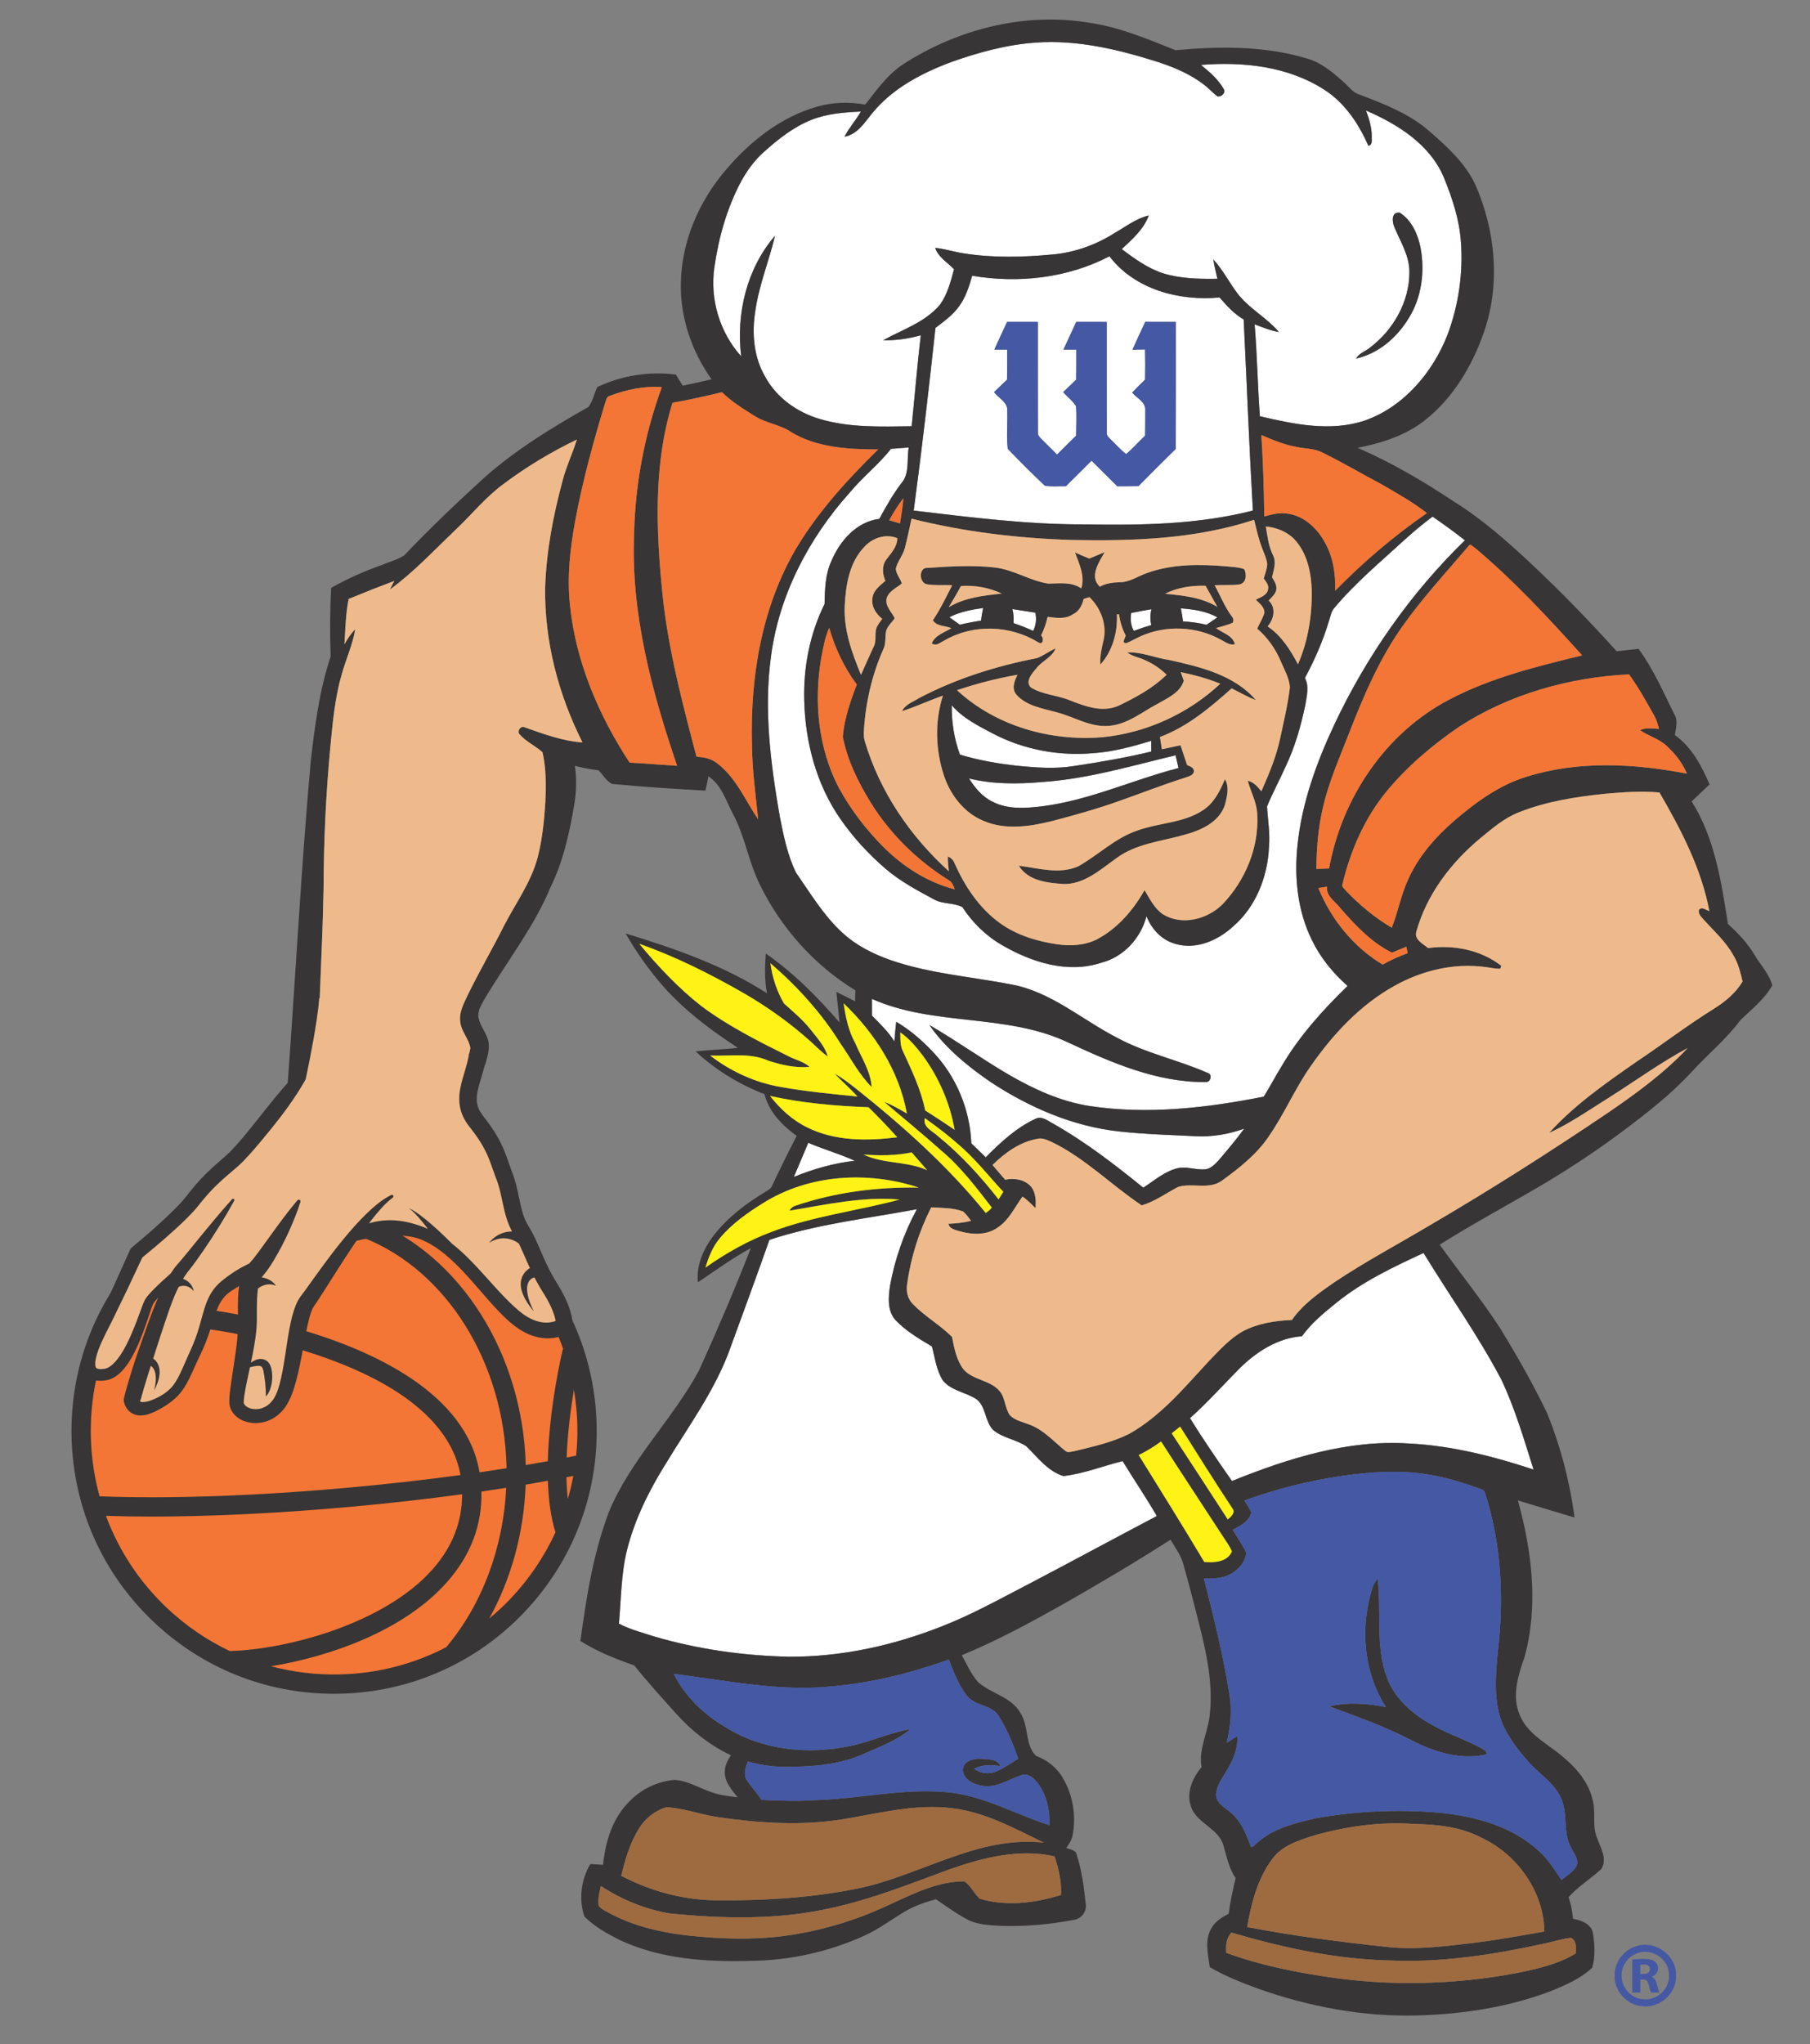 <?xml version="1.0" encoding="UTF-8" standalone="no"?>
<svg
   xmlns:dc="http://purl.org/dc/elements/1.1/"
   xmlns:cc="http://creativecommons.org/ns#"
   xmlns:rdf="http://www.w3.org/1999/02/22-rdf-syntax-ns#"
   xmlns:svg="http://www.w3.org/2000/svg"
   xmlns="http://www.w3.org/2000/svg"
   viewBox="0 0 876.596 989.583"
   height="989.583"
   width="876.596"
   xml:space="preserve"
   id="svg2"
   version="1.1"><rect x="0" y="0" width="876.596" height="989.583" fill="#808080" stroke="none"/><defs
     id="defs6"><clipPath
       id="clipPath18"
       clipPathUnits="userSpaceOnUse"><path
         id="path16"
         d="M 0,742.187 H 657.447 V 0 H 0 Z" /></clipPath></defs><g
     transform="matrix(1.333,0,0,-1.333,0,989.583)"
     id="g10"><g
       id="g12"><g
         clip-path="url(#clipPath18)"
         id="g14"><g
           transform="translate(506.727,659.605)"
           id="g20"><path
             id="path22"
             style="fill:#ffffff;fill-opacity:1;fill-rule:nonzero;stroke:none"
             d="m 0,0 c 2.206,-5.219 5.408,-10.266 5.337,-16.152 0.008,-10.666 -5.855,-20.916 -14.26,-27.273 -1.656,-1.397 -4.011,-2.025 -5.086,-4.019 8.178,1.798 14.975,7.762 19.205,14.826 4.647,7.527 5.777,16.858 4.191,25.46 C 8.391,-2.276 6.146,2.849 1.767,5.564 -1.428,5.792 -0.941,1.97 0,0 m -161.206,60.205 c 9.913,3.524 20.186,6.35 30.719,7.087 15.273,1.123 30.357,-2.55 44.806,-7.149 5.926,-1.978 11.788,-4.474 16.717,-8.375 1.625,-1.264 2.959,-2.865 4.654,-4.042 1.421,-0.164 3.07,1.413 2.135,2.802 -2.016,3.493 -5.14,6.153 -8.232,8.665 15.272,1.232 31.573,-0.479 44.72,-8.94 7.526,-4.779 12.604,-12.408 16.121,-20.437 1.678,0.353 1.106,2.221 1.223,3.461 -0.008,3.242 -0.965,6.365 -2.102,9.363 C 1.052,37.696 12.809,30.326 17.855,18.326 20.908,10.847 23.499,3.045 24.056,-5.07 24.903,-16.466 23.2,-28.074 19.197,-38.771 13.821,-52.514 3.305,-64.977 -10.886,-69.969 c -12.439,-4.144 -25.718,-1.334 -38.103,1.57 -0.817,11.113 -0.99,22.266 -1.907,33.372 2.896,-1.068 5.768,-2.277 8.836,-2.779 -4.277,5.015 -10.281,8.218 -14.511,13.295 -3.343,4.192 -5.674,9.128 -9.339,13.076 0.376,-2.362 0.91,-4.701 1.491,-7.032 -6.664,-0.095 -13.468,0 -19.881,2.025 -5.516,1.828 -10.265,5.297 -14.872,8.735 3.783,3.563 8.005,7.197 9.818,12.228 -4.56,-1.091 -8.334,-4.042 -12.33,-6.334 -6.773,-4.301 -14.519,-7.111 -22.525,-7.833 -10.822,-1.02 -21.81,-1.311 -32.578,0.432 -3.414,0.518 -6.718,1.64 -10.164,1.962 1.154,-3.477 4.497,-5.258 6.844,-7.77 -1.193,-4.411 -2.371,-9.01 -5.047,-12.793 -5.36,-6.451 -13.609,-9.057 -20.704,-12.989 4.615,-0.126 9.222,0.581 13.672,1.805 -1.311,-10.988 -2.174,-22.03 -3.32,-33.034 -11.223,-0.117 -22.729,-0.612 -33.599,2.708 -8.17,2.425 -15.595,7.809 -19.684,15.383 -4.144,7.15 -4.803,15.775 -3.516,23.796 1.319,9.355 4.984,18.146 7.158,27.289 -10.25,-11.835 -14.221,-28.403 -12.29,-43.786 -7.786,8.633 -11.404,20.688 -9.764,32.194 1.554,10.909 4.591,21.74 9.818,31.488 2.167,3.924 4.866,7.582 8.225,10.572 5.188,4.638 10.761,9.073 17.291,11.647 5.69,2.268 11.874,2.715 17.933,2.998 -1.837,-3.148 -4.293,-5.886 -5.972,-9.128 4.677,0.816 7.252,5.062 10.014,8.453 7.338,9.041 17.957,14.606 28.686,18.624" /></g><g
           transform="translate(365.904,625.464)"
           id="g24"><path
             id="path26"
             style="fill:#ffffff;fill-opacity:1;fill-rule:nonzero;stroke:none"
             d="m 0,0 c -1.578,-3.343 -3.124,-6.695 -4.646,-10.062 1.553,0.008 3.107,0.008 4.669,0.008 0,-3.641 0.039,-7.291 -0.055,-10.933 -1.585,-1.491 -3.147,-2.998 -4.724,-4.489 1.585,-2.229 5.03,-3.634 4.795,-6.742 0.165,-4.622 -0.346,-9.284 0.204,-13.876 4.356,-4.575 8.861,-9.041 13.445,-13.381 2.519,-0.448 5.109,-0.142 7.667,-0.196 3.116,3.084 6.224,6.176 9.332,9.269 3.108,-3.093 6.232,-6.169 9.324,-9.277 2.574,-0.008 5.148,-0.008 7.722,0.054 4.466,4.561 9.002,9.034 13.547,13.5 0.071,15.375 0.016,30.742 0.032,46.109 -3.712,0 -7.417,-0.007 -11.122,0.024 -1.593,-3.351 -3.147,-6.711 -4.646,-10.101 1.507,0.031 3.045,0.063 4.567,0.094 0.087,-3.657 0.087,-7.314 0.008,-10.972 -1.608,-1.515 -3.17,-3.084 -4.684,-4.701 1.678,-2.033 5.045,-3.446 4.748,-6.515 0.031,-3.044 -0.024,-6.09 -0.056,-9.135 -2.362,-2.166 -4.418,-4.662 -6.906,-6.679 -1.9,1.515 -3.524,3.328 -5.267,5.007 -0.753,0.848 -1.938,1.609 -1.742,2.912 -0.047,13.358 0.008,26.708 -0.016,40.066 -3.696,0 -7.384,-0.007 -11.082,0.016 -1.569,-3.335 -3.107,-6.695 -4.645,-10.046 1.553,-0.008 3.115,-0.008 4.677,-0.016 -0.008,-3.633 0.024,-7.267 -0.055,-10.893 -1.577,-1.515 -3.14,-3.038 -4.725,-4.537 1.507,-1.75 3.477,-3.154 4.686,-5.133 0.259,-3.563 0.054,-7.142 0.023,-10.705 -2.362,-2.229 -4.606,-4.56 -6.922,-6.836 -1.868,1.884 -3.799,3.72 -5.659,5.612 -0.604,0.691 -1.468,1.381 -1.295,2.417 -0.062,13.374 0,26.748 -0.023,40.121 C 7.448,-0.008 3.72,-0.023 0,0 M -12.691,16.764 C 4.12,13.915 21.96,15.901 37.186,23.828 46.384,11.749 62.614,7.487 77.181,8.869 c 2.614,-2.952 5.29,-5.981 8.774,-7.99 1.123,-23.129 2.01,-46.266 3.344,-69.388 -19.872,-5.086 -40.529,-5.384 -60.911,-5.023 -20.885,-0.102 -41.629,2.567 -62.325,5.008 2.951,22.077 5.51,44.202 7.903,66.342 3.1,2.394 6.397,4.685 8.649,7.951 2.379,3.265 3.595,7.157 4.694,10.995" /></g><g
           transform="translate(308.727,563.477)"
           id="g28"><path
             id="path30"
             style="fill:#ffffff;fill-opacity:1;fill-rule:nonzero;stroke:none"
             d="m 0,0 c 4.639,5.643 10.494,10.14 14.991,15.901 2.15,0.165 4.301,0.322 6.451,0.471 -0.793,-4.348 0.44,-9.56 -2.794,-13.099 -3.022,-4.026 -5.509,-8.414 -7.903,-12.824 -8.288,-1.013 -14.331,-7.99 -17.408,-15.297 -2.26,-4.89 -2.355,-10.344 -2.488,-15.618 -5.337,-10.776 -7.691,-22.887 -7.385,-34.879 0.345,-15.234 4.403,-30.679 13.193,-43.268 4.693,-6.742 10.313,-12.817 16.544,-18.161 5.235,-4.434 11.318,-7.692 17.338,-10.925 3.17,-1.837 7.235,-1.162 10.383,-2.849 3.689,-5.627 8.586,-10.454 14.449,-13.813 10.745,-6.232 23.851,-10.431 36.126,-6.342 8.037,2.064 14.268,8.932 16.317,16.867 1.836,-4.702 5.588,-8.751 10.571,-10.07 7.551,-2.237 15.462,1.342 20.995,6.42 8.225,7.157 12.463,18.02 12.934,28.757 0.447,4.936 -0.424,9.841 -0.706,14.739 2.009,4.928 4.592,9.614 6.742,14.488 3.43,7.134 5.58,14.802 7.196,22.525 0.496,3.186 1.429,6.64 -0.171,9.661 3.618,6.687 6.655,13.696 8.821,20.995 0.502,1.507 0.745,3.194 1.845,4.41 7.627,9.12 16.794,16.733 25.522,24.746 3.265,2.975 6.663,5.801 10.203,8.445 3.972,-2.786 7.935,-5.58 11.726,-8.617 -19.74,-19.213 -35.782,-42.138 -47.499,-67.057 -6.451,-13.774 -11.726,-28.34 -13.303,-43.559 -1.24,-11.639 -0.047,-23.812 5.156,-34.422 3.085,-6.444 7.676,-12.072 13.013,-16.789 -8.947,-8.727 -17.432,-18.098 -23.804,-28.905 -2.284,-3.72 -4.341,-7.581 -6.616,-11.302 -20.768,-4.112 -42.209,-6.593 -63.282,-3.414 -10.407,1.617 -20.131,6.044 -29.181,11.278 -9.873,5.737 -19.158,12.432 -29.046,18.153 5.815,-8.397 13.899,-14.974 22.258,-20.711 14.088,-9.277 30.083,-16.207 46.973,-17.973 9.088,-0.997 18.239,-1.24 27.367,-1.703 6.051,-0.338 12.095,0.706 17.784,2.739 -2.895,-3.979 -6.09,-7.731 -9.269,-11.482 -1.279,-1.334 -2.629,-2.857 -4.52,-3.234 -3.69,-0.511 -7.409,1.334 -11.051,0.181 -4.458,-1.279 -7.99,-4.45 -11.836,-6.9 -10.281,8.359 -20.813,16.458 -32.343,23.043 -2.134,1.037 -4.458,3.29 -6.93,1.915 -6.922,-3.249 -12.62,-8.539 -17.957,-13.922 -1.727,1.718 -3.492,3.39 -5.235,5.078 -0.479,12.298 -5.533,24.431 -14.064,33.324 -3.924,4.136 -8.288,7.919 -13.217,10.799 -0.283,-2.378 -0.494,-4.764 -0.667,-7.157 -2.182,3.563 -5.235,6.451 -8.147,9.394 0.016,2.033 0.016,4.058 -0.015,6.083 22.501,-10.007 48.573,-5.227 70.949,-15.658 15.854,-7.401 32.555,-14.732 50.395,-14.535 1.829,-0.078 2.457,2.967 0.517,3.359 -10.744,4.733 -22.438,7.103 -32.805,12.737 -12.723,6.507 -23.907,16.663 -38.325,19.331 -14.668,2.85 -29.76,3.933 -43.966,8.861 -6.388,2.245 -12.581,5.361 -17.573,10.007 -6.789,6.247 -11.561,14.245 -16.78,21.764 -3.108,6.365 -4.52,13.412 -5.886,20.319 -3.32,19.135 -5.863,38.732 -3.21,58.118 C -25.75,-37.303 -14.896,-16.591 0,0" /></g><g
           transform="translate(344.932,518.216)"
           id="g32"><path
             id="path34"
             style="fill:#ffffff;fill-opacity:1;fill-rule:nonzero;stroke:none"
             d="M 0,0 C 3.814,1.97 8.052,2.755 12.267,3.359 11.945,1.844 11.686,0.306 11.482,-1.232 8.892,-1.617 6.326,-2.119 3.791,-2.724 2.535,-1.797 1.271,-0.895 0,0" /></g><g
           transform="translate(367.819,521.175)"
           id="g36"><path
             id="path38"
             style="fill:#ffffff;fill-opacity:1;fill-rule:nonzero;stroke:none"
             d="M 0,0 C 2.778,-0.447 5.557,-0.871 8.343,-1.295 8.868,-3.556 8.578,-5.832 7.573,-7.919 5.227,-6.875 2.849,-5.926 0.416,-5.102 0.533,-3.383 0.424,-1.664 0,0" /></g><g
           transform="translate(429.028,521.449)"
           id="g40"><path
             id="path42"
             style="fill:#ffffff;fill-opacity:1;fill-rule:nonzero;stroke:none"
             d="M 0,0 C 4.568,-0.376 9.23,-0.989 13.272,-3.289 11.953,-4.183 10.627,-5.07 9.324,-5.98 6.522,-5.297 3.658,-4.921 0.785,-4.748 0.581,-3.155 0.322,-1.569 0,0" /></g><g
           transform="translate(410.969,519.746)"
           id="g44"><path
             id="path46"
             style="fill:#ffffff;fill-opacity:1;fill-rule:nonzero;stroke:none"
             d="M 0,0 C 2.448,0.51 4.913,0.973 7.393,1.389 6.867,-0.502 6.898,-2.457 7.299,-4.372 5.156,-5.007 3.045,-5.729 0.949,-6.491 -0.181,-4.489 -0.299,-2.221 0,0" /></g><g
           transform="translate(345.796,486.265)"
           id="g48"><path
             id="path50"
             style="fill:#ffffff;fill-opacity:1;fill-rule:nonzero;stroke:none"
             d="m 0,0 c 3.987,-4.733 9.638,-7.488 14.998,-10.336 11.192,-5.832 24.071,-8.233 36.628,-7.064 7.127,0.479 14.026,2.409 20.838,4.45 0.016,-1.287 0.032,-2.582 0.032,-3.877 -9.191,-2.229 -18.538,-3.807 -27.886,-5.235 -6.812,-1.13 -13.758,-0.628 -20.586,0.039 -7.118,0.777 -14.213,2.002 -21.065,4.081 C 0.887,-12.197 -0.118,-6.106 0,0" /></g><g
           transform="translate(378.61,458.372)"
           id="g52"><path
             id="path54"
             style="fill:#ffffff;fill-opacity:1;fill-rule:nonzero;stroke:none"
             d="M 0,0 C 16.537,1.091 32.461,5.894 48.495,9.701 48.841,8.155 49.202,6.624 49.578,5.078 32.956,0.785 17.149,-6.655 0,-8.821 c -6.035,-0.738 -12.55,-1.201 -18.106,1.718 -3.665,1.79 -6.31,5.016 -8.445,8.39 C -17.871,-0.832 -8.845,-0.777 0,0" /></g><g
           transform="translate(293.659,327.351)"
           id="g56"><path
             id="path58"
             style="fill:#ffffff;fill-opacity:1;fill-rule:nonzero;stroke:none"
             d="M 0,0 C 5.549,-2.395 11.404,-4.003 16.914,-6.538 9.277,-7.362 1.868,-9.521 -5.235,-12.4 -3.461,-8.28 -1.758,-4.129 0,0" /></g><g
           transform="translate(279.547,292.103)"
           id="g60"><path
             id="path62"
             style="fill:#ffffff;fill-opacity:1;fill-rule:nonzero;stroke:none"
             d="m 0,0 c 17.384,5.736 35.663,7.77 53.581,11.129 -4.725,-8.681 -7.998,-18.13 -9.771,-27.847 -0.597,-4.128 -1.036,-9.017 1.954,-12.385 3.783,-3.986 8.563,-6.828 13.272,-9.598 1.13,-4.167 1.624,-8.672 3.987,-12.393 3.068,-3.712 8.233,-4.238 12.118,-6.718 3.649,-2.708 3.061,-8.091 6.137,-11.223 3.485,-2.951 8.312,-3.43 12.055,-5.934 4.105,-3.994 7.786,-9.08 13.508,-10.814 7.346,0.84 14.323,3.641 21.48,5.438 4.074,-6.694 8.5,-13.177 12.433,-19.958 -15.525,-8.171 -30.946,-16.529 -46.494,-24.668 -10.47,-5.407 -20.791,-11.199 -31.81,-15.468 -17.549,-6.915 -36.33,-11.051 -55.245,-10.957 -16.709,0.345 -33.419,2.723 -49.461,7.463 -4.183,1.382 -8.539,2.473 -12.424,4.552 0.824,8.972 0.754,18.099 2.974,26.889 2.795,11.035 7.904,21.332 13.9,30.955 8.437,13.977 18.405,27.296 23.805,42.859 C -9.285,-25.806 -4.56,-12.935 0,0" /></g><g
           transform="translate(485.309,269.068)"
           id="g64"><path
             id="path66"
             style="fill:#ffffff;fill-opacity:1;fill-rule:nonzero;stroke:none"
             d="m 0,0 c 9.544,7.801 20.782,13.114 31.897,18.263 9.354,-15.305 19.808,-29.957 28.199,-45.843 4.999,-10.517 8.263,-21.739 11.772,-32.814 -14.638,4.827 -29.729,8.68 -45.183,9.457 -22.258,1.492 -43.998,-5.399 -64.397,-13.609 -5.226,7.511 -10.454,15.03 -15.233,22.839 6.443,5.722 12.157,12.204 18.248,18.295 6.066,5.941 13.742,10.815 22.407,11.434 C -8.916,-7.308 -4.458,-3.587 0,0" /></g><g
           transform="translate(445.541,33.16)"
           id="g68"><path
             id="path70"
             style="fill:#373535;fill-opacity:1;fill-rule:nonzero;stroke:none"
             d="m 0,0 c 12.816,-4.686 26.308,-7.299 39.791,-9.175 21.858,-2.927 44.187,-2.236 65.849,1.868 7.33,1.515 14.848,3.124 21.308,7.103 0.125,1.994 0.392,4.529 -1.672,5.667 C 121.815,5.125 118.511,3.933 115.105,3.281 96.817,-0.698 78.115,-3.603 59.342,-2.763 39.799,-2.308 20.578,1.868 1.884,7.362 -0.071,5.368 -0.22,2.638 0,0 m -100.782,30.248 c -13.923,-5.125 -27.767,-10.658 -42.295,-13.86 -19.432,-4.497 -39.564,-4.019 -59.271,-2.057 -8.869,1.531 -17.345,5.031 -24.872,9.937 -0.588,-2.355 -1.185,-4.788 -0.784,-7.229 1.122,-1.35 2.849,-2.001 4.348,-2.864 8.405,-4.427 17.768,-6.64 27.147,-7.771 13.562,-1.514 27.407,-1.938 40.89,0.527 12.04,2.088 23.758,5.949 34.753,11.278 8.123,3.728 16.568,7.801 25.704,7.754 2.393,-1.569 3.469,-4.458 5.611,-6.311 9.646,-2.864 20.014,-1.577 29.479,1.367 0.291,4.802 -0.848,9.503 -2.316,14.033 -12.933,2.895 -26.19,-0.48 -38.394,-4.804 M 32.053,42.68 C 26.394,40.891 20.146,38.991 16.544,33.905 11.317,26.771 9.041,17.973 7.597,9.371 24.188,6.185 40.961,4.026 57.756,2.222 68.226,0.958 78.751,2.331 89.158,3.54 98.011,4.584 106.777,6.224 115.56,7.739 115.355,22.242 105.772,35.647 92.815,41.77 85.21,45.804 76.475,46.651 68.006,46.824 55.904,47.664 43.708,45.977 32.053,42.68 m -245.561,2.292 c -3.163,-5.203 -4.945,-11.114 -6.318,-17.008 10.383,-5.384 21.865,-8.649 33.591,-8.86 16.74,-0.205 33.568,0.682 50.041,3.83 13.656,2.378 26.23,8.475 39.313,12.777 9.811,3.327 20.218,5.501 30.609,4.309 -10.666,5.14 -21.332,11.097 -33.285,12.501 -13.342,1.696 -26.505,-1.828 -39.564,-3.97 -15.124,-2.457 -30.554,-1.452 -45.639,0.745 -6.279,0.902 -12.329,3.289 -18.687,3.579 -4.191,-1.217 -7.832,-4.159 -10.061,-7.903 m 69.584,51.752 c -19.08,-1.805 -37.994,2.245 -56.839,4.599 4.058,-8.068 10.714,-14.558 18.436,-19.127 13.358,-8.562 30.201,-10.312 45.521,-7.102 7.488,1.499 14.465,4.921 22.015,6.114 -5.125,-4.176 -11.435,-6.538 -17.439,-9.167 -8.586,-3.76 -18.099,-4.419 -27.36,-4.481 -4.819,-0.087 -9.606,0.659 -14.253,1.907 -0.831,-2.119 -1.695,-4.608 -0.384,-6.742 1.64,-2.48 3.759,-4.615 5.321,-7.165 6.499,-0.276 12.997,-0.589 19.495,-0.103 16.474,0.486 32.823,4.592 49.336,2.747 12.628,-1.522 23.819,-8.045 35.789,-11.827 0.266,5.58 -1.06,11.388 -4.647,15.783 -1.31,1.655 -3.468,3.226 -5.667,2.307 -4.67,-1.523 -9.174,-4.811 -14.331,-3.751 -2.943,0.525 -6.647,2.267 -6.765,5.697 0.094,3.328 3.971,4.262 6.671,4.074 2.41,-0.228 5.824,0.055 6.954,-2.653 -3.242,0.519 -6.577,0.573 -9.559,-0.957 2.236,-1.695 5.305,-2.111 7.919,-1.044 2.911,1.2 5.446,3.1 8.154,4.678 -1.962,5.368 -4.065,10.752 -7.173,15.571 -2.583,4.128 -8.524,3.531 -11.49,7.252 -3.061,3.9 -4.78,8.625 -6.609,13.177 -13.9,-4.968 -28.356,-8.571 -43.095,-9.787 m 185.183,76.38 c -11.804,-1.796 -23.436,-4.732 -34.658,-8.821 0.878,-1.429 1.851,-2.825 2.479,-4.403 -0.824,-3.265 -4.058,-4.803 -6.757,-6.263 1.593,-2.778 3.578,-5.345 4.906,-8.272 -0.173,-3.139 -2.543,-5.878 -5.141,-7.472 -3.038,-1.946 -6.774,-1.993 -10.25,-1.852 3.57,-13.891 6.992,-27.862 9.276,-42.036 1.068,-5.91 0.393,-11.914 -0.973,-17.714 1.303,0.84 2.598,1.68 3.924,2.48 0.125,-3.759 -1.028,-7.433 -2.857,-10.689 -1.742,-3.368 -4.489,-6.389 -4.913,-10.29 -0.204,-2.88 2.418,-4.559 4.419,-6.09 4.152,-3.053 6.381,-7.927 8.014,-12.675 0.085,-1.287 1.287,-0.086 1.718,0.235 5.973,5.91 14.496,7.911 22.423,9.717 14.637,2.559 29.652,3.21 44.461,1.946 13.044,-1.279 26.653,-4.913 36.433,-14.103 3.296,-2.928 5.533,-6.742 7.997,-10.337 1.868,1.538 4.089,2.834 5.392,4.936 1.193,2.457 -0.919,4.702 -1.883,6.813 -3.156,5.62 -0.974,12.518 -3.784,18.256 -2.558,5.502 -8.037,8.648 -11.882,13.114 -4.247,4.866 -8.359,10.148 -10.235,16.419 -2.189,7.707 -1.443,15.83 -0.675,23.686 2.261,19.174 1.241,38.945 -4.709,57.396 -0.235,1.06 -1.388,1.264 -2.22,1.625 -5.942,2.08 -11.977,3.978 -18.209,4.976 -10.698,1.829 -21.622,0.95 -32.296,-0.582 m -73.084,7.668 c 7.997,-12.902 16.05,-25.773 23.827,-38.818 3.626,-0.282 8.406,-0.078 10.038,3.854 -0.91,2.072 -2.299,3.878 -3.5,5.777 -7.386,11.388 -14.912,22.697 -22.234,34.132 -2.575,-1.86 -5.275,-3.539 -8.131,-4.945 m 11.984,7.904 c 6.813,-10.406 13.61,-20.822 20.366,-31.26 1.155,0.91 2.959,2.512 1.649,4.05 -6.459,9.787 -12.692,19.722 -18.946,29.643 -1.029,-0.808 -2.048,-1.625 -3.069,-2.433 m 59.609,47.232 c -4.458,-3.587 -8.916,-7.307 -12.29,-11.977 -8.666,-0.619 -16.341,-5.494 -22.408,-11.435 -6.091,-6.091 -11.804,-12.573 -18.248,-18.295 4.78,-7.808 10.007,-15.328 15.234,-22.839 20.398,8.21 42.138,15.101 64.396,13.61 15.454,-0.778 30.546,-4.631 45.184,-9.457 -3.509,11.074 -6.774,22.297 -11.773,32.813 -8.39,15.886 -18.844,30.538 -28.199,45.843 C 60.55,249.022 49.312,243.709 39.768,235.908 m -205.762,23.035 c -4.56,-12.934 -9.285,-25.805 -14.002,-38.677 -5.4,-15.564 -15.367,-28.882 -23.804,-42.86 -5.996,-9.623 -11.105,-19.92 -13.9,-30.955 -2.22,-8.79 -2.15,-17.917 -2.974,-26.888 3.885,-2.08 8.241,-3.17 12.424,-4.552 16.042,-4.74 32.751,-7.118 49.461,-7.464 18.914,-0.094 37.696,4.042 55.245,10.957 11.019,4.269 21.34,10.061 31.81,15.469 15.547,8.138 30.969,16.497 46.494,24.668 -3.933,6.78 -8.36,13.263 -12.433,19.958 -7.157,-1.797 -14.135,-4.599 -21.48,-5.439 -5.722,1.735 -9.403,6.82 -13.508,10.815 -3.743,2.504 -8.57,2.982 -12.055,5.933 -3.076,3.132 -2.488,8.516 -6.138,11.224 -3.884,2.479 -9.049,3.006 -12.117,6.718 -2.363,3.72 -2.857,8.225 -3.987,12.392 -4.709,2.771 -9.489,5.612 -13.272,9.599 -2.99,3.367 -2.551,8.257 -1.954,12.385 1.773,9.716 5.046,19.166 9.771,27.846 -17.918,-3.359 -36.197,-5.392 -53.581,-11.129 m -2.362,13.303 c -5.699,-3.54 -11.294,-7.487 -15.627,-12.676 -2.605,-3.076 -4.097,-6.89 -5.258,-10.713 7.479,5.29 15.516,9.819 24.11,13.021 14.983,5.698 31.017,7.566 46.423,11.686 -13.475,1.209 -26.794,-1.86 -40.003,-4.034 0.503,0.95 1.264,1.571 2.284,1.845 14.363,4.874 29.573,6.797 44.705,6.545 -18.491,6.099 -39.957,4.843 -56.634,-5.674 m 36.526,17.683 c 7.291,-3.493 15.767,-2.339 23.129,-5.683 -1.828,2.182 -3.743,4.285 -5.596,6.443 -5.784,-1.168 -11.678,-1.208 -17.533,-0.76 m -20.053,4.261 c -1.758,-4.128 -3.461,-8.28 -5.235,-12.4 7.103,2.88 14.512,5.038 22.149,5.862 -5.51,2.535 -11.365,4.144 -16.914,6.538 m 42.35,8.948 c -0.761,-3.462 2.912,-4.67 4.906,-6.657 8.217,-6.678 15.375,-14.511 21.889,-22.846 0.565,0.934 1.145,1.837 1.711,2.762 -4.992,5.345 -9.528,11.146 -14.983,16.042 -4.277,3.847 -8.814,7.402 -13.523,10.699 m -56.241,8.067 c 3.657,-4.677 8.123,-8.813 13.499,-11.427 10.085,-5.039 21.779,-4.952 32.712,-3.594 -3.335,3.767 -6.844,7.385 -10.423,10.909 -12,0.478 -24.047,1.491 -35.788,4.112 m 47.326,23.091 c 0.07,-2.104 -0.102,-4.317 0.714,-6.318 3.265,-7.134 6.781,-14.292 8.335,-22.039 3.586,-2.323 7.181,-4.623 10.697,-7.055 -1.695,9.779 -5.76,19.095 -11.639,27.069 -2.363,3.084 -4.905,6.106 -8.107,8.343 m -94.817,32.146 c 6.805,-8.201 14.166,-16.034 22.572,-22.627 9.716,-7.228 20.586,-12.713 31.409,-18.083 2.575,-1.427 5.682,-1.961 7.896,-4.002 -5.165,-0.416 -10.344,0.707 -15.211,2.355 -6.584,2.895 -13.962,1.507 -20.923,1.781 7.456,-5.737 16.293,-9.81 25.593,-11.403 9.238,-1.656 18.593,-2.535 27.933,-3.478 -2.622,2.897 -5.572,5.448 -8.256,8.265 2.801,-1.515 5.289,-3.516 7.801,-5.462 17.007,-13.539 33.34,-28.16 47.043,-45.082 0.832,0.526 1.601,1.17 2.205,1.962 -5.627,7.276 -11.238,14.724 -18.326,20.673 -6.804,6.036 -13.821,11.828 -20.766,17.69 2.911,-1.059 5.564,-2.683 8.248,-4.215 -2.833,15.501 -11.718,29.268 -22.988,40.028 0.722,-4.968 1.735,-9.96 4.191,-14.394 2.198,-5.235 5.62,-10.195 5.989,-16.011 -4.6,4.576 -7.582,10.47 -11.287,15.744 -6.851,11.043 -15.673,20.751 -25.483,29.219 0.667,-5.116 2.307,-10.187 4.937,-14.629 3.288,-2.966 6.733,-5.808 9.512,-9.293 2.417,-3.091 5.258,-6.074 6.373,-9.935 -2.269,1.577 -4.176,3.586 -6.209,5.423 -7.432,6.671 -15.594,12.502 -24.228,17.51 -12.18,6.969 -24.761,13.318 -38.025,17.964 m 246.699,20.281 c 4.63,-11.372 12.8,-21.481 23.373,-27.823 2.896,1.656 5.957,2.998 9.08,4.16 -0.117,0.588 -0.361,1.758 -0.479,2.347 -1.75,-0.722 -3.492,-1.445 -5.234,-2.158 -7.613,3.798 -13.413,10.069 -18.923,16.379 -1.805,2.331 -5.063,4.183 -4.639,7.558 -1.067,-0.141 -2.127,-0.298 -3.178,-0.463 m 104.093,34.219 c -10.579,-1.107 -21.245,-2.763 -31.173,-6.711 -5.337,-2.04 -9.693,-5.847 -14.049,-9.418 -10.674,-8.868 -19.527,-20.445 -23.271,-33.959 -0.863,-2.881 2.488,-4.419 4.285,-5.95 9.191,1.287 19.205,-0.675 26.591,-6.443 l -0.353,-1.044 c -1.884,-0.063 -3.72,0.4 -5.573,0.62 -11.348,1.515 -22.963,-1.295 -32.877,-6.844 -12.462,-6.906 -22.383,-17.596 -30.452,-29.188 -5.745,-8.147 -9.598,-17.424 -15.303,-25.594 -4.388,-6.49 -10.643,-11.388 -16.914,-15.948 -4.741,-3.453 -10.807,-0.683 -15.979,-2.307 -4.341,-2.3 -8.43,-5.266 -13.186,-6.695 -11.058,7.378 -20.586,17.157 -32.665,23.012 -1.64,0.682 -3.39,1.632 -5.212,1.169 -6.388,-1.122 -11.803,-5.054 -16.339,-9.504 1.514,-1.805 3.045,-3.603 4.614,-5.368 3.266,0.721 7.016,0.109 9.348,-2.458 1.797,-2.197 1.836,-5.156 1.671,-7.847 -1.538,1.443 -2.966,3.037 -4.748,4.19 -2.77,-3.783 -4.764,-8.319 -8.751,-11.058 -3.979,-3.022 -9.363,-2.865 -13.954,-1.554 -1.601,0.518 -3.768,0.769 -4.199,2.731 2.77,0.133 5.548,0.377 8.241,1.083 -0.934,1.177 -1.774,2.456 -2.944,3.407 -3.68,1.357 -7.683,1.248 -11.544,1.483 -4.403,-8.665 -7.41,-18.091 -8.728,-27.728 -0.479,-2.662 0.133,-5.549 2.119,-7.472 4.317,-4.427 9.795,-7.495 14.174,-11.86 0.762,-4.026 1.578,-8.248 4.035,-11.63 3.429,-4.12 9.716,-3.925 13.209,-7.991 2.134,-2.503 1.907,-6.129 3.743,-8.79 1.829,-1.922 4.56,-2.417 6.93,-3.359 5.243,-1.844 8.963,-6.16 13.177,-9.559 0.927,-0.919 2.269,-0.283 3.375,-0.149 6.742,1.664 13.641,3.147 19.888,6.27 11.64,6.554 20.225,17.032 29.188,26.669 3.729,3.838 7.378,7.927 12.087,10.573 5.462,2.912 11.726,3.861 17.839,4.112 3.98,5.722 9.779,9.779 15.423,13.703 11.427,7.637 23.592,14.065 35.38,21.097 21.921,12.824 43.355,26.496 64.396,40.71 10.149,6.945 20.14,14.276 28.608,23.255 -9.865,-5.267 -18.93,-11.883 -28.372,-17.848 -7.213,-4.497 -14.229,-9.441 -21.976,-12.981 9.206,10.195 20.587,18.098 31.802,25.9 9.41,6.27 18.381,13.185 27.995,19.15 4.113,2.566 7.967,5.722 10.486,9.936 -0.785,3.296 -1.57,6.663 -3.367,9.575 -2.747,4.952 -7.016,8.743 -10.768,12.895 -0.84,1.028 -2.064,2.056 -1.727,3.532 1.021,1.397 2.59,-0.133 3.791,-0.377 -2.92,15.453 -10.289,29.541 -18.106,43.017 -6.617,0.652 -13.272,0.094 -19.865,-0.455 m -52.859,24.393 c -9.802,-6.718 -19.009,-14.481 -26.566,-23.687 -7.904,-9.653 -12.966,-21.347 -15.87,-33.41 -0.549,-1.115 0.769,-1.805 1.303,-2.582 4.921,-5.157 10.439,-9.733 16.583,-13.366 2.261,5.635 3.297,11.694 5.824,17.243 3.697,8.46 9.913,15.555 16.82,21.567 7.863,6.742 16.434,13.052 26.48,16.066 18.789,5.871 39.014,4.771 58.125,1.075 -1.633,3.956 -4.38,7.354 -7.511,10.218 -2.778,2.528 -6.522,3.462 -9.543,5.597 2.181,0.996 4.599,0.526 6.906,0.447 -0.424,1.57 -0.808,3.171 -1.624,4.591 -2.912,5.18 -5.769,10.415 -9.285,15.218 -21.646,-1.083 -43.371,-7.142 -61.642,-18.977 m -231.92,24.44 c -2.598,-15.611 -0.973,-32.257 6.349,-46.439 4.293,-7.88 9.772,-15.124 16.097,-21.489 7.221,-7.276 16.168,-13.083 26.167,-15.618 -0.526,1.263 -0.934,2.699 -2.253,3.358 -11.38,7.142 -21.237,16.757 -28.316,28.2 -4.537,7.378 -8.461,15.32 -10.125,23.867 0.557,6.53 2.747,12.864 5.094,18.962 -4.6,6.176 -7.904,13.193 -10.031,20.586 -1.64,-3.61 -2.244,-7.566 -2.982,-11.427 M 88.066,510.971 C 79.755,501.223 71.021,491.782 63.65,481.273 55.645,469.837 50.08,456.951 45.019,444.008 c -3.58,-9.308 -7.74,-18.459 -9.953,-28.23 -1.703,-7.244 -2.276,-14.708 -2.346,-22.141 1.538,0.055 3.085,0.11 4.631,0.165 4.575,25.523 20.492,49.296 43.708,61.367 15.091,7.942 31.777,12.024 48.244,16.026 -12.315,13.641 -24.833,27.203 -38.945,39.031 -0.674,0.306 -1.664,1.797 -2.292,0.745 m -219.472,-0.259 c -5.486,-5.588 -6.836,-13.805 -7.221,-21.316 -0.463,-8.814 2.583,-17.251 5.902,-25.264 1.562,3.445 3.045,6.93 4.67,10.344 1.059,2.135 0.18,4.654 0.997,6.844 0.534,1.138 1.326,2.127 2.048,3.139 -2.158,1.774 -3.955,4.34 -3.571,7.284 0.157,2.95 2.7,4.756 4.717,6.522 -1.059,2.456 -1.365,5.423 0.306,7.699 1.774,2.37 3.995,4.622 4.034,7.793 -4.183,1.719 -8.9,0.173 -11.882,-3.045 m 145.76,7.323 c 0.597,-3.548 0.99,-7.221 2.622,-10.486 1.335,-2.535 0.188,-5.384 -0.361,-7.966 0.659,-1.224 1.609,-2.417 1.577,-3.893 0.102,-1.978 -1.632,-3.233 -2.801,-4.567 2.825,-2.677 1.899,-6.727 -0.385,-9.418 5.031,-3.312 8.249,-8.539 11.035,-13.743 3.696,8.476 5.164,17.816 4.991,27.03 -0.188,5.918 -1.42,12.094 -5.062,16.905 -2.699,3.728 -7.134,5.683 -11.616,6.138 m -128.713,2.809 c -0.825,-3.641 -1.531,-7.314 -2.504,-10.925 -0.738,-2.55 -2.606,-4.638 -3.226,-7.228 0.142,-1.954 1.593,-3.532 2.214,-5.36 -1.962,-1.672 -4.796,-2.779 -5.557,-5.478 -0.557,-2.795 1.852,-4.859 2.959,-7.174 -1.044,-1.554 -2.622,-2.794 -3.14,-4.646 -0.424,-2.237 0.024,-4.639 -1.059,-6.734 -4.199,-9.497 -6.483,-19.77 -7.04,-30.131 -0.039,-1.043 0.078,-2.079 0.353,-3.1 5.415,-18.271 16.466,-34.548 30.554,-47.271 -0.212,1.798 -0.377,3.595 -0.345,5.392 1.067,-0.486 1.977,-1.287 2.385,-2.417 3.744,-8.421 9.026,-16.458 16.631,-21.866 6.035,-4.363 13.359,-6.545 20.657,-7.628 4.906,-0.722 10.132,-0.432 14.614,1.868 7.409,3.963 13.067,10.548 17.157,17.784 1.883,-3.116 3.555,-6.6 6.632,-8.727 6.89,-4.27 16.128,-1.915 21.653,3.555 8.296,8.625 13.327,20.626 12.667,32.665 -0.148,4.325 -2.322,8.147 -3.453,12.228 2.206,-0.416 3.571,-2.221 4.952,-3.806 2.708,6.16 5.354,12.384 6.774,18.993 1.342,6.231 2.825,12.463 3.602,18.797 -0.274,3.469 -2.142,6.553 -3.461,9.708 -1.899,4.434 -4.771,8.422 -8.43,11.569 0.825,1.828 1.908,3.547 2.551,5.454 0.369,2.237 -1.703,3.658 -3.06,5.047 1.664,0.902 4.003,1.515 4.426,3.642 0.479,1.593 -0.73,2.872 -1.538,4.073 0.487,1.742 1.216,3.469 1.247,5.297 -0.211,1.947 -1.106,3.721 -1.773,5.533 -1.357,3.375 -2.064,6.962 -2.982,10.47 -21.301,-7 -43.944,-7.761 -66.17,-7.322 -19.621,0.604 -39.243,2.935 -58.29,7.738 m -8.116,-0.588 c 1.303,-0.369 2.614,-0.754 3.925,-1.146 0.509,3.045 0.965,6.098 1.247,9.175 -1.969,-2.512 -3.657,-5.22 -5.172,-8.029 m -14.339,10.061 c -14.896,-16.591 -25.75,-37.303 -28.623,-59.577 -2.653,-19.386 -0.11,-38.983 3.21,-58.117 1.366,-6.907 2.778,-13.955 5.886,-20.32 5.219,-7.519 9.991,-15.516 16.78,-21.763 4.992,-4.647 11.185,-7.763 17.573,-10.007 14.206,-4.929 29.298,-6.012 43.967,-8.861 14.417,-2.669 25.601,-12.824 38.324,-19.331 10.367,-5.635 22.061,-8.005 32.805,-12.737 1.94,-0.393 1.312,-3.438 -0.517,-3.36 -17.84,-0.196 -34.541,7.134 -50.395,14.535 -22.376,10.431 -48.448,5.652 -70.949,15.658 0.031,-2.025 0.031,-4.05 0.015,-6.083 2.912,-2.943 5.965,-5.831 8.147,-9.394 0.173,2.394 0.384,4.779 0.667,7.158 4.929,-2.881 9.293,-6.664 13.217,-10.8 8.531,-8.892 13.585,-21.026 14.064,-33.324 1.743,-1.687 3.508,-3.359 5.235,-5.078 5.337,5.384 11.035,10.674 17.957,13.923 2.472,1.374 4.796,-0.879 6.93,-1.915 11.53,-6.585 22.062,-14.685 32.343,-23.043 3.846,2.449 7.378,5.62 11.836,6.899 3.642,1.154 7.362,-0.691 11.051,-0.18 1.891,0.377 3.241,1.899 4.52,3.233 3.179,3.751 6.374,7.503 9.269,11.482 -5.689,-2.033 -11.733,-3.077 -17.784,-2.739 -9.128,0.463 -18.279,0.706 -27.367,1.703 -16.89,1.766 -32.885,8.697 -46.973,17.973 -8.359,5.737 -16.443,12.314 -22.258,20.712 9.888,-5.722 19.173,-12.416 29.046,-18.153 9.05,-5.235 18.774,-9.662 29.181,-11.279 21.073,-3.178 42.514,-0.698 63.282,3.414 2.275,3.721 4.332,7.582 6.616,11.302 6.372,10.808 14.857,20.178 23.804,28.906 -5.337,4.717 -9.928,10.344 -13.013,16.788 -5.203,10.611 -6.396,22.784 -5.156,34.423 1.577,15.218 6.852,29.784 13.303,43.558 11.717,24.919 27.76,47.845 47.499,67.057 -3.791,3.038 -7.754,5.832 -11.726,8.618 -3.54,-2.645 -6.938,-5.471 -10.203,-8.445 -8.728,-8.013 -17.895,-15.626 -25.522,-24.746 -1.1,-1.217 -1.343,-2.904 -1.845,-4.411 -2.166,-7.299 -5.203,-14.308 -8.821,-20.995 1.6,-3.021 0.667,-6.474 0.171,-9.661 -1.616,-7.723 -3.766,-15.39 -7.196,-22.525 -2.15,-4.874 -4.733,-9.559 -6.742,-14.488 0.282,-4.897 1.153,-9.803 0.706,-14.739 -0.471,-10.737 -4.709,-21.599 -12.934,-28.757 -5.533,-5.078 -13.444,-8.657 -20.995,-6.42 -4.983,1.319 -8.735,5.368 -10.571,10.07 -2.049,-7.935 -8.28,-14.802 -16.317,-16.867 -12.275,-4.089 -25.381,0.111 -36.126,6.342 -5.863,3.359 -10.76,8.186 -14.449,13.813 -3.148,1.688 -7.213,1.013 -10.383,2.849 -6.02,3.234 -12.103,6.491 -17.338,10.925 -6.231,5.345 -11.851,11.419 -16.544,18.162 -8.79,12.588 -12.848,28.034 -13.193,43.268 -0.306,11.992 2.048,24.102 7.385,34.878 0.133,5.274 0.228,10.729 2.488,15.618 3.077,7.307 9.12,14.284 17.408,15.297 2.394,4.411 4.881,8.798 7.903,12.824 3.234,3.54 2.001,8.751 2.794,13.099 -2.15,-0.149 -4.301,-0.306 -6.451,-0.471 -4.497,-5.76 -10.352,-10.258 -14.991,-15.901 M -277.285,320.294 c 0.589,2.856 2.285,5.392 2.63,8.288 -0.518,3.398 -3.312,5.996 -3.666,9.465 -0.51,3.359 1.154,6.459 2.52,9.387 4.23,8.766 9.175,17.156 13.523,25.853 4.191,8.044 9.676,15.563 12.055,24.432 1.719,6.655 2.401,13.538 2.833,20.374 0.227,5.981 0.306,12.071 -1.044,17.926 -2.637,2.37 -6.035,3.845 -8.382,6.569 -0.973,1.114 0.463,3.139 1.813,2.512 6.859,-2.41 13.774,-5 21.105,-5.526 -8.759,17.361 -13.853,36.731 -13.579,56.226 0.433,13.241 2.944,26.331 6.405,39.093 1.311,5.031 3.579,9.732 5.125,14.685 -9.34,-4.482 -18.271,-9.866 -26.575,-16.074 -6.616,-4.811 -11.717,-11.286 -17.659,-16.851 -7.715,-7.346 -15.029,-15.234 -23.678,-21.52 0.526,1.028 1.02,2.096 1.569,3.108 -5.564,-2.095 -11.097,-4.278 -16.591,-6.554 -1.068,-5.423 -1.17,-10.964 -1.523,-16.458 1.115,1.947 2.323,3.862 3.94,5.447 -0.965,-5.643 -3.383,-10.885 -4.929,-16.364 -2.496,-8.648 -3.296,-17.659 -4.144,-26.583 -1.601,-16.983 -2.385,-34.038 -2.441,-51.092 -0.431,-23.295 -1.993,-46.55 -2.323,-69.843 0.464,-6.688 3.509,-12.824 5.628,-19.08 m 337.41,253.504 c 0.613,-9.842 0.943,-19.7 1.044,-29.565 2.811,0.738 5.722,1.562 8.65,0.989 5.91,-0.856 10.595,-5.353 13.374,-10.415 3.029,-5.321 3.924,-11.538 3.743,-17.588 10.164,10.446 21.363,19.927 33.34,28.238 -5.188,4.034 -10.956,7.26 -16.631,10.54 -7.181,3.791 -14.174,7.943 -21.473,11.506 -2.842,1.468 -6.13,1.287 -9.182,1.962 -4.482,0.785 -8.705,2.543 -12.865,4.333 m -213.947,11.725 c -6.993,-22.517 -5.973,-46.463 -3.626,-69.623 2.08,-20.021 7.236,-39.54 12.361,-58.957 2.653,-0.11 5.384,-0.636 7.496,-2.363 6.875,-5.203 10.187,-13.428 14.896,-20.366 -0.903,8.939 -2.159,17.855 -2.245,26.857 -0.706,24.746 3.485,50.308 16.231,71.852 8.021,13.28 18.569,24.841 29.612,35.648 -10.744,0.039 -22.133,0.58 -31.582,6.279 -3.979,2.747 -9.002,3.17 -13.076,5.745 -4.23,2.621 -8.523,5.274 -12.102,8.766 -5.957,-1.428 -11.929,-2.794 -17.965,-3.838 m -22.752,2.528 c -1.295,-0.299 -1.358,-1.782 -1.782,-2.795 -4.246,-14.025 -8.147,-28.183 -10.807,-42.601 -1.868,-10.093 -3.014,-20.413 -1.907,-30.663 2.095,-20.532 10.438,-39.996 21.653,-57.153 5.761,-0.314 11.514,-0.816 17.275,-1.161 -9.215,27.092 -16.851,55.378 -15.627,84.253 0.401,18.161 3.838,36.204 10.078,53.259 -6.436,0.494 -12.887,-0.887 -18.883,-3.139 m 131.633,43.597 c -1.099,-3.838 -2.315,-7.73 -4.693,-10.995 -2.253,-3.265 -5.549,-5.557 -8.649,-7.95 -2.394,-22.141 -4.953,-44.266 -7.904,-66.343 20.697,-2.441 41.44,-5.11 62.325,-5.008 20.382,-0.36 41.039,-0.063 60.911,5.023 -1.334,23.122 -2.221,46.259 -3.344,69.388 -3.484,2.009 -6.16,5.039 -8.774,7.99 -14.566,-1.381 -30.797,2.88 -39.995,14.959 -15.226,-7.927 -33.066,-9.913 -49.877,-7.064 m -7.692,77.582 c -10.728,-4.019 -21.347,-9.583 -28.686,-18.624 -2.762,-3.391 -5.336,-7.637 -10.014,-8.453 1.679,3.241 4.136,5.98 5.973,9.128 -6.059,-0.283 -12.244,-0.73 -17.934,-2.998 -6.53,-2.575 -12.102,-7.009 -17.29,-11.647 -3.359,-2.991 -6.059,-6.648 -8.225,-10.572 -5.227,-9.748 -8.264,-20.579 -9.819,-31.488 -1.64,-11.506 1.978,-23.561 9.764,-32.194 -1.931,15.383 2.041,31.95 12.291,43.786 -2.174,-9.144 -5.84,-17.934 -7.158,-27.289 -1.287,-8.021 -0.628,-16.647 3.516,-23.797 4.089,-7.573 11.514,-12.957 19.684,-15.382 10.87,-3.32 22.376,-2.826 33.599,-2.708 1.146,11.004 2.009,22.046 3.32,33.034 -4.45,-1.224 -9.058,-1.931 -13.672,-1.805 7.095,3.932 15.343,6.538 20.704,12.989 2.676,3.783 3.853,8.382 5.047,12.793 -2.347,2.512 -5.691,4.293 -6.845,7.77 3.446,-0.322 6.75,-1.444 10.164,-1.962 10.769,-1.743 21.756,-1.452 32.579,-0.432 8.005,0.722 15.752,3.532 22.525,7.833 3.995,2.291 7.769,5.243 12.33,6.333 -1.813,-5.03 -6.035,-8.664 -9.818,-12.227 4.606,-3.438 9.355,-6.907 14.872,-8.736 6.413,-2.024 13.217,-2.119 19.881,-2.024 -0.581,2.331 -1.116,4.669 -1.492,7.032 3.665,-3.948 5.996,-8.885 9.339,-13.076 4.231,-5.078 10.235,-8.28 14.512,-13.295 -3.068,0.502 -5.94,1.711 -8.837,2.778 0.918,-11.105 1.091,-22.258 1.907,-33.371 12.385,-2.904 25.664,-5.714 38.104,-1.57 14.19,4.992 24.707,17.455 30.083,31.198 4.003,10.697 5.706,22.305 4.858,33.701 -0.556,8.115 -3.147,15.917 -6.2,23.396 -5.047,12 -16.804,19.37 -28.301,24.314 1.138,-2.998 2.095,-6.122 2.103,-9.363 -0.117,-1.24 0.455,-3.108 -1.224,-3.461 -3.516,8.029 -8.595,15.657 -16.121,20.437 -13.146,8.461 -29.447,10.172 -44.72,8.94 3.092,-2.512 6.216,-5.173 8.233,-8.665 0.934,-1.39 -0.714,-2.967 -2.135,-2.802 -1.695,1.177 -3.029,2.778 -4.654,4.042 -4.929,3.901 -10.791,6.396 -16.717,8.374 -14.449,4.6 -29.533,8.272 -44.807,7.15 -10.532,-0.737 -20.806,-3.563 -30.719,-7.087 M -334.225,297.149 c -1.444,5.596 -4.144,10.752 -6.341,16.074 -0.565,1.114 -0.455,2.37 -0.369,3.563 2.825,38.693 4.834,77.448 8.303,116.086 1.491,12.777 3.124,25.664 7.221,37.899 -0.298,8.312 -0.275,16.647 0.204,24.958 5.91,3.336 12.118,6.099 18.522,8.335 2.708,1.186 5.722,1.845 8.139,3.58 9.277,9.786 19.072,19.063 29.016,28.16 11.419,10.108 24.518,18.113 37.751,25.593 1.609,2.057 2.111,4.851 3.225,7.228 8.83,4.215 18.86,5.8 28.568,4.545 0.824,-1.342 1.649,-2.692 2.473,-4.042 3.5,0.746 7.008,1.515 10.501,2.315 -7.197,10.132 -11.451,22.486 -11.161,34.98 0.244,15.109 6.585,29.715 16.357,41.102 8.743,10.313 19.911,19.166 33.073,22.933 5.698,1.665 11.725,1.806 17.556,0.778 4.145,5.243 8.077,10.886 13.767,14.629 19.786,12.785 44.202,19.001 67.621,15.085 10.942,-1.554 21.16,-5.902 31.339,-9.975 15.736,1.451 31.967,1.64 47.272,-2.865 5.642,-1.476 10.17,-5.377 14.377,-9.23 1.507,-1.326 2.724,-3.124 4.694,-3.83 9.253,-3.524 18.836,-7.126 26.307,-13.852 6.28,-5.479 12.637,-11.326 16.255,-18.978 7.401,-16.78 9.238,-36.393 3.077,-53.848 C 89.283,576.27 82.424,564.717 72.26,556.68 c -7.032,-5.635 -15.838,-8.382 -24.558,-10.1 12.33,-5.33 23.914,-12.165 35.091,-19.582 10.132,-6.311 19.11,-14.253 27.822,-22.369 10.839,-10.202 21.254,-20.868 31.213,-31.935 2.646,0.291 5.29,0.597 7.951,0.879 5.345,-7.299 8.994,-15.665 12.981,-23.741 1.46,-2.315 0.565,-5.039 0.22,-7.542 6.059,-4.411 9.74,-11.185 12.596,-17.95 -2.174,-2.056 -4.34,-4.12 -6.513,-6.161 8.405,-13.295 10.791,-29.251 13.193,-44.508 3.681,-3.367 7.188,-6.993 9.716,-11.333 2.158,-3.618 5.282,-6.813 6.388,-10.964 -2.809,-5.055 -7.518,-8.696 -11.615,-12.667 -5.094,-6.923 -11.836,-12.354 -17.589,-18.687 -7.707,-8.367 -16.732,-15.336 -25.805,-22.125 -9.85,-7.307 -20.116,-14.049 -30.71,-20.218 -11.702,-6.828 -23.64,-13.264 -35.115,-20.492 7.315,-10.219 15.274,-19.998 22.11,-30.554 6.09,-9.991 11.897,-20.178 16.968,-30.727 4.881,-12.11 8.217,-24.855 9.92,-37.798 -6.868,2.041 -13.727,4.113 -20.586,6.208 5.117,-18.474 7.582,-38.386 2.346,-57.12 -2.346,-6.608 -4.623,-14.12 -1.616,-20.916 2.487,-6.09 8.397,-9.497 13.404,-13.28 5.817,-4.481 11.405,-10.132 13.044,-17.549 1.233,-4.567 -0.313,-9.504 1.672,-13.938 1.264,-3.461 3.736,-7.519 1.429,-11.106 -3.838,-3.532 -8.398,-6.263 -11.883,-10.211 0.927,-2.504 1.374,-5.156 1.641,-7.817 3.029,-0.549 6.843,-1.939 7.275,-5.478 0.581,-4.042 0.879,-8.39 -0.329,-12.314 -4.246,-3.972 -9.709,-6.303 -15.023,-8.477 -15.39,-5.854 -31.895,-8.358 -48.306,-8.829 -19.645,-0.581 -39.266,3.116 -57.765,9.622 -6.113,2.213 -12.196,4.623 -17.831,7.912 -0.604,4.607 -1.963,9.771 0.549,14.048 1.342,2.543 3.853,4.074 6.318,5.353 0.565,4.371 1.523,8.673 2.535,12.958 -2.464,3.515 -3.241,7.738 -4.411,11.772 -1.821,6.585 -10.312,8.17 -12.008,14.81 -1.444,4.96 0.926,9.944 4.042,13.711 -1.185,6.31 2.167,12.314 2.919,18.499 1.618,13.115 -1.93,26.08 -5.132,38.684 -1.389,5.456 -2.833,10.894 -4.348,16.31 -0.84,3.367 -3.014,6.146 -4.732,9.088 -12.856,-8.233 -26.002,-16.019 -39.266,-23.568 -11.906,-6.664 -23.938,-13.202 -36.574,-18.381 1.876,-3.321 3.383,-6.931 5.957,-9.803 4.796,-4.231 12.205,-5.337 15.423,-11.325 3.052,-4.717 1.491,-11.294 5.595,-15.431 4.144,-1.507 7.731,-4.387 9.881,-8.271 3.485,-5.973 4.693,-13.225 3.517,-20.03 -0.276,-1.891 -1.209,-3.594 -2.387,-5.086 1.295,-0.659 3.344,-0.659 3.736,-2.393 1.9,-5.84 2.693,-11.992 3.328,-18.083 0.424,-2.645 -1.593,-5.306 -4.238,-5.683 -8.743,-1.655 -17.682,-2.471 -26.591,-2.189 -4.206,0.283 -8.672,0.338 -12.447,2.457 -3.909,2.103 -7.495,4.717 -11.137,7.213 -4.285,-1.139 -8.5,-2.654 -12.267,-5.024 -4.56,-2.825 -8.916,-6.019 -13.829,-8.241 -12.715,-5.761 -26.622,-8.876 -40.584,-9.096 -16.49,-0.495 -33.662,0.549 -48.762,7.817 -4.372,2.253 -8.798,4.741 -12.283,8.257 -2.127,6.231 -1.232,13.413 2.135,19.055 1.538,-0.054 3.084,-0.148 4.623,-0.29 0.839,8.438 3.484,17.172 9.747,23.193 4.278,4.418 10.156,7.149 16.27,7.683 4.709,-0.338 8.837,-2.92 13.232,-4.427 3.085,-1.185 6.397,-1.467 9.646,-1.93 -2.072,2.691 -4.733,5.509 -4.639,9.143 -0.109,2.276 1.044,4.301 2.183,6.169 -7.543,3.547 -14.214,8.782 -19.771,14.967 -5.203,5.8 -10.47,11.553 -15.335,17.635 -6.758,2.37 -13.484,5.039 -19.551,8.869 2.143,15.861 4.662,31.849 10.352,46.879 7.833,18.922 23.012,33.441 32.697,51.297 6.663,14.676 13.005,29.509 18.867,44.515 -6.71,-3.657 -12.902,-8.162 -19.236,-12.416 -0.667,6.334 2.15,12.409 5.957,17.29 5.109,6.492 11.819,11.522 18.875,15.737 0.722,0.517 1.664,0.91 2.009,1.805 2.912,6.161 5.918,12.275 9.057,18.326 -5.242,3.783 -10.077,8.711 -11.71,15.155 -9.174,3.579 -17.776,8.783 -24.989,15.516 5.094,0.621 10.235,0.675 15.312,1.334 -11.215,7.284 -22.03,15.596 -30.334,26.183 -3.869,4.827 -7.354,9.952 -10.414,15.328 17.792,-5.447 35.608,-11.6 51.352,-21.732 -0.934,4.756 -0.801,9.622 -0.455,14.433 10.108,-6.977 18.804,-15.776 26.81,-25.044 -0.338,3.712 -0.809,7.416 -1.162,11.129 2.284,-1.083 4.521,-2.268 6.789,-3.391 0.031,1.319 0.078,2.63 0.126,3.94 -14.912,9.104 -27.014,22.682 -34.682,38.347 -4.098,8.194 -5.408,17.471 -9.717,25.571 -2.621,4.826 -4.144,10.65 -9.01,13.821 -0.29,-1.743 -0.651,-3.477 -1.114,-5.196 -11.318,0.667 -22.643,1.334 -33.921,2.449 -2.048,1.075 -3.289,3.32 -4.898,4.952 -2.888,0.33 -5.76,0.855 -8.57,1.617 0.675,-4.623 0.549,-9.324 -0.204,-13.931 -1.758,-10.305 -3.987,-20.665 -8.626,-30.114 -6.113,-14.763 -16.159,-27.345 -24.204,-41.032 -1.099,-1.978 -2.441,-4.121 -1.978,-6.491 0.667,-3.186 3.132,-5.681 3.673,-8.924 0.408,-2.794 -0.557,-5.525 -1.31,-8.177" /></g><g
           transform="translate(506.727,659.605)"
           id="g72"><path
             id="path74"
             style="fill:#373535;fill-opacity:1;fill-rule:nonzero;stroke:none"
             d="m 0,0 c -0.941,1.97 -1.428,5.792 1.767,5.564 4.379,-2.715 6.624,-7.84 7.62,-12.722 1.586,-8.602 0.456,-17.933 -4.191,-25.46 -4.23,-7.064 -11.027,-13.028 -19.205,-14.826 1.075,1.994 3.43,2.622 5.086,4.019 8.405,6.357 14.268,16.607 14.26,27.273 C 5.408,-10.266 2.206,-5.219 0,0" /></g><g
           transform="translate(410.969,519.746)"
           id="g76"><path
             id="path78"
             style="fill:#373535;fill-opacity:1;fill-rule:nonzero;stroke:none"
             d="m 0,0 c -0.299,-2.221 -0.181,-4.489 0.949,-6.491 2.096,0.762 4.207,1.484 6.35,2.119 -0.401,1.915 -0.432,3.87 0.094,5.761 C 4.913,0.973 2.448,0.51 0,0 m 18.059,1.703 c 0.322,-1.569 0.581,-3.155 0.785,-4.748 2.873,-0.173 5.737,-0.549 8.539,-1.232 1.303,0.91 2.629,1.797 3.948,2.692 -4.042,2.299 -8.704,2.912 -13.272,3.288 M -43.15,1.429 c 0.423,-1.664 0.533,-3.383 0.416,-5.102 2.432,-0.824 4.81,-1.774 7.157,-2.818 1.005,2.088 1.295,4.364 0.769,6.625 -2.786,0.424 -5.564,0.847 -8.342,1.295 M -66.037,-1.53 c 1.272,-0.895 2.535,-1.798 3.791,-2.724 2.535,0.605 5.101,1.107 7.691,1.491 0.204,1.539 0.464,3.077 0.785,4.592 -4.214,-0.604 -8.453,-1.39 -12.267,-3.359 M 12.338,6.985 C 18.852,6.381 25.609,5.674 31.339,2.221 29.902,4.78 28.442,7.331 27.021,9.897 21.991,10.015 16.851,9.324 12.338,6.985 m -74.184,2.818 c -1.389,-2.614 -2.904,-5.149 -4.418,-7.684 5.815,3.501 12.636,4.231 19.243,4.929 -4.606,2.19 -9.747,3.108 -14.825,2.755 m 41.455,12.188 c 1.704,-0.784 3.43,-1.538 5.181,-2.22 1.859,0.784 3.712,1.577 5.58,2.33 -2.033,-3.642 -5.722,-8.892 -1.734,-12.549 2.213,1.271 4.756,1.538 7.26,1.624 3.696,0.016 6.764,2.331 10.163,3.446 9.033,3.186 18.82,3.131 28.262,2.346 2.26,-0.235 4.583,-0.266 6.757,-1.035 0.982,-1.861 0.809,-4.984 -1.632,-5.534 -3.022,-0.431 -6.091,-0.141 -9.128,-0.314 2.096,-3.72 3.619,-7.77 6.177,-11.223 0.628,-0.667 0.887,-1.609 0.369,-2.433 -1.931,-0.84 -4.003,-1.287 -5.997,-1.915 2.323,-1.797 6.099,-2.653 6.813,-5.87 -1.9,-0.495 -3.422,0.839 -4.999,1.624 -8.916,4.992 -20.195,5.431 -29.471,1.185 -1.68,-0.761 -3.249,-1.742 -4.976,-2.393 -2.002,0 -0.204,1.891 -0.244,2.857 -1.263,2.37 -2.016,4.967 -2.425,7.612 l -0.753,-0.008 c 0.322,-6.529 -1.593,-13.397 -6.043,-18.294 -0.133,3.006 0.494,5.941 1.193,8.837 1.326,5.698 -0.982,11.741 -5.133,15.705 -0.518,-0.165 -1.555,-0.495 -2.072,-0.66 -0.573,-2.26 -1.656,-4.52 -3.877,-5.556 -2.739,-1.884 -6.138,-1.334 -9.222,-0.942 -0.526,-2.339 -1.295,-4.615 -2.379,-6.75 1.123,-0.973 0.762,-3.767 -1.098,-2.464 -10.093,6.169 -23.435,6.687 -33.756,0.777 -1.554,-0.698 -3.139,-2.417 -4.866,-1.201 1.201,2.959 4.607,3.956 7.134,5.502 -2.166,0.981 -5.407,0.62 -6.718,2.896 2.715,4.018 4.796,8.398 7.001,12.714 -3.108,0.189 -6.263,-0.172 -9.332,0.377 -2.794,0.738 -2.818,6.255 0.471,5.918 8.076,0.557 16.222,1.075 24.298,0.149 6.828,-0.738 12.731,-4.819 19.488,-5.855 4.058,0.039 8.429,0.753 11.977,-1.75 1.436,4.481 -0.754,8.931 -2.269,13.067" /></g><g
           transform="translate(378.61,458.372)"
           id="g80"><path
             id="path82"
             style="fill:#373535;fill-opacity:1;fill-rule:nonzero;stroke:none"
             d="m 0,0 c -8.845,-0.777 -17.871,-0.832 -26.551,1.287 2.135,-3.374 4.78,-6.6 8.445,-8.39 C -12.55,-10.022 -6.035,-9.559 0,-8.821 17.149,-6.655 32.956,0.785 49.578,5.078 49.202,6.624 48.841,8.155 48.495,9.701 32.461,5.894 16.537,1.091 0,0 m -32.814,27.894 c -0.118,-6.107 0.887,-12.197 2.959,-17.942 6.852,-2.08 13.947,-3.305 21.065,-4.081 6.828,-0.667 13.774,-1.17 20.586,-0.039 9.348,1.428 18.695,3.005 27.886,5.234 0,1.295 -0.016,2.59 -0.032,3.877 -6.812,-2.04 -13.711,-3.971 -20.838,-4.449 -12.557,-1.17 -25.436,1.232 -36.628,7.063 -5.36,2.849 -11.011,5.604 -14.998,10.337 m 83.193,12.007 c 0.274,-0.776 0.824,-2.338 1.099,-3.115 C 50.262,32.665 46.016,30.695 42.57,28.725 36.629,25.696 31.205,20.939 24.307,20.39 17.463,19.778 11.506,23.789 5.086,25.382 c -4.96,1.381 -10.643,2.205 -14.284,6.208 -2.009,2.119 -0.918,5.133 0.298,7.354 -7.48,-1.279 -14.826,-3.179 -22.007,-5.596 13.994,-12.981 33.905,-18.64 52.725,-17.094 15.902,1.546 31.277,8.5 42.924,19.441 -4.638,1.883 -9.473,3.202 -14.363,4.206 m -52.176,5.102 c 2.355,0.934 4.395,2.503 6.718,3.516 -1.287,-3.281 -5.038,-4.576 -7.071,-7.331 -1.523,-1.757 -4.105,-4.677 -1.931,-6.851 4.285,-2.669 9.583,-2.763 14.19,-4.686 5.573,-2.181 11.921,-4.568 17.777,-1.899 6.208,2.975 12.408,6.35 17.368,11.207 -2.308,2.245 -4.999,4.082 -7.966,5.337 -2.096,0.99 -4.489,1.327 -6.365,2.747 5.259,0.291 10.148,-2.009 15.281,-2.731 C 57.481,41.809 69.788,38.889 77.676,29.769 74.6,30.876 71.79,32.571 68.87,34.007 61.037,27.006 52.813,20.084 42.837,16.348 c 0.227,-1.483 0.463,-2.966 0.69,-4.45 2.261,0.463 4.521,0.942 6.774,1.444 C 51.102,10.949 51.87,8.539 52.694,6.146 53.77,5.643 55.229,5.313 55.167,3.807 54.829,2.229 53.079,2.033 51.839,1.522 43.834,-0.997 36.024,-4.081 28.113,-6.859 19.919,-9.795 11.521,-12.125 3.108,-14.315 c -7.895,-1.915 -16.576,-3.124 -24.283,0.156 -7.016,2.842 -12.032,9.262 -14.417,16.309 -3.148,9.371 -3.47,19.763 -0.44,29.212 -4.991,-1.758 -9.81,-4.002 -14.841,-5.635 1.169,2.464 3.979,3.352 6.137,4.725 13.421,7.071 28.074,11.678 42.939,14.551" /></g><g
           transform="translate(445.038,459.384)"
           id="g84"><path
             id="path86"
             style="fill:#373535;fill-opacity:1;fill-rule:nonzero;stroke:none"
             d="m 0,0 c 1.703,-2.755 0.77,-6.365 0,-9.309 -2.119,-6.466 -8.971,-9.362 -15.021,-10.956 -8.32,-2.346 -17.471,-3.163 -24.582,-8.539 -5.713,-4.065 -11.529,-9.394 -18.993,-9.253 -5.839,0.4 -12.919,1.114 -16.269,6.647 7.094,-0.886 14.755,-3.28 21.63,-0.196 7.252,4.082 13.334,10.242 21.347,12.942 7.88,2.912 16.913,2.677 24.048,7.503 C -3.893,-8.571 -1.773,-4.215 0,0" /></g><g
           transform="translate(497.278,160.65)"
           id="g88"><path
             id="path90"
             style="fill:#373535;fill-opacity:1;fill-rule:nonzero;stroke:none"
             d="m 0,0 c 0.809,2.841 1.099,6.09 3.241,8.312 1.46,-11.899 -0.91,-24.355 3.383,-35.829 2.975,-8.146 10.102,-13.876 17.549,-17.816 5.973,-3.312 12.668,-5.227 18.452,-8.892 0.047,-0.291 0.149,-0.887 0.196,-1.177 -9.371,-2.174 -19.048,0.847 -27.359,5.164 -9.567,4.952 -19.724,8.57 -29.809,12.275 6.782,1.585 13.829,1.067 20.602,-0.275 C -0.973,-27.03 -2.771,-12.911 0,0" /></g><g
           transform="translate(365.904,625.464)"
           id="g92"><path
             id="path94"
             style="fill:#4558a4;fill-opacity:1;fill-rule:nonzero;stroke:none"
             d="m 0,0 c 3.72,-0.023 7.448,-0.008 11.176,-0.016 0.023,-13.373 -0.039,-26.747 0.023,-40.121 -0.173,-1.036 0.691,-1.726 1.295,-2.417 1.86,-1.892 3.791,-3.728 5.659,-5.612 2.316,2.276 4.56,4.607 6.922,6.836 0.031,3.563 0.236,7.142 -0.023,10.705 -1.209,1.979 -3.179,3.383 -4.686,5.133 1.585,1.499 3.148,3.022 4.725,4.537 0.079,3.626 0.047,7.26 0.055,10.893 -1.562,0.008 -3.124,0.008 -4.677,0.016 1.538,3.351 3.076,6.711 4.645,10.046 3.698,-0.023 7.386,-0.016 11.082,-0.016 0.024,-13.358 -0.031,-26.708 0.016,-40.066 -0.196,-1.303 0.989,-2.064 1.742,-2.912 1.743,-1.679 3.367,-3.492 5.267,-5.007 2.488,2.017 4.544,4.513 6.906,6.679 0.032,3.045 0.087,6.091 0.056,9.135 0.297,3.069 -3.07,4.482 -4.748,6.515 1.514,1.617 3.076,3.186 4.684,4.701 0.079,3.658 0.079,7.315 -0.008,10.972 -1.522,-0.031 -3.06,-0.063 -4.567,-0.094 1.499,3.39 3.053,6.75 4.646,10.101 3.705,-0.031 7.41,-0.024 11.122,-0.024 -0.016,-15.367 0.039,-30.734 -0.032,-46.109 -4.545,-4.466 -9.081,-8.939 -13.547,-13.5 -2.574,-0.062 -5.148,-0.062 -7.722,-0.054 -3.092,3.108 -6.216,6.184 -9.324,9.277 -3.108,-3.093 -6.216,-6.185 -9.332,-9.269 -2.558,0.054 -5.148,-0.252 -7.667,0.196 -4.584,4.34 -9.089,8.806 -13.445,13.381 -0.55,4.592 -0.039,9.254 -0.204,13.876 0.235,3.108 -3.21,4.513 -4.795,6.742 1.577,1.491 3.139,2.998 4.724,4.489 0.094,3.642 0.055,7.292 0.055,10.933 -1.562,0 -3.116,0 -4.669,-0.008 C -3.124,-6.695 -1.578,-3.343 0,0" /></g><g
           transform="translate(497.278,160.65)"
           id="g96"><path
             id="path98"
             style="fill:#4558a4;fill-opacity:1;fill-rule:nonzero;stroke:none"
             d="m 0,0 c -2.771,-12.911 -0.973,-27.03 6.255,-38.238 -6.773,1.342 -13.82,1.86 -20.602,0.275 10.085,-3.705 20.242,-7.323 29.809,-12.275 8.311,-4.317 17.988,-7.338 27.359,-5.164 -0.047,0.29 -0.149,0.886 -0.196,1.177 -5.784,3.665 -12.479,5.58 -18.452,8.892 -7.447,3.94 -14.574,9.67 -17.549,17.816 C 2.331,-16.043 4.701,-3.587 3.241,8.312 1.099,6.09 0.809,2.841 0,0 m -10.478,45.614 c 10.674,1.532 21.599,2.41 32.296,0.581 6.233,-0.997 12.268,-2.895 18.209,-4.975 0.832,-0.362 1.986,-0.566 2.221,-1.625 5.949,-18.451 6.97,-38.222 4.709,-57.396 -0.768,-7.856 -1.515,-15.979 0.675,-23.686 1.876,-6.271 5.988,-11.553 10.234,-16.419 3.846,-4.466 9.324,-7.613 11.883,-13.115 2.81,-5.737 0.628,-12.635 3.783,-18.255 0.965,-2.112 3.076,-4.356 1.884,-6.813 -1.304,-2.102 -3.524,-3.398 -5.393,-4.936 -2.463,3.594 -4.701,7.409 -7.997,10.337 -9.779,9.19 -23.388,12.824 -36.432,14.103 -14.81,1.264 -29.824,0.612 -44.461,-1.946 -7.927,-1.806 -16.45,-3.807 -22.423,-9.717 -0.432,-0.321 -1.633,-1.523 -1.719,-0.235 -1.633,4.748 -3.861,9.622 -8.013,12.674 -2.001,1.532 -4.624,3.21 -4.419,6.091 0.423,3.901 3.17,6.922 4.913,10.289 1.829,3.257 2.982,6.931 2.857,10.69 -1.326,-0.8 -2.621,-1.64 -3.925,-2.48 1.367,5.8 2.041,11.804 0.974,17.714 -2.284,14.174 -5.706,28.145 -9.276,42.036 3.476,-0.141 7.211,-0.094 10.25,1.852 2.597,1.594 4.967,4.333 5.14,7.471 -1.327,2.928 -3.312,5.495 -4.905,8.273 2.699,1.46 5.933,2.998 6.757,6.263 -0.628,1.578 -1.601,2.974 -2.48,4.403 11.223,4.089 22.855,7.024 34.658,8.821" /></g><g
           transform="translate(301.617,129.884)"
           id="g100"><path
             id="path102"
             style="fill:#4558a4;fill-opacity:1;fill-rule:nonzero;stroke:none"
             d="m 0,0 c 14.739,1.217 29.196,4.819 43.096,9.787 1.828,-4.552 3.547,-9.276 6.608,-13.177 2.966,-3.72 8.908,-3.124 11.49,-7.252 3.108,-4.819 5.212,-10.203 7.174,-15.571 -2.708,-1.578 -5.243,-3.477 -8.155,-4.678 -2.613,-1.067 -5.682,-0.651 -7.919,1.044 2.982,1.531 6.318,1.476 9.559,0.957 -1.13,2.708 -4.544,2.425 -6.954,2.654 -2.699,0.187 -6.576,-0.746 -6.67,-4.075 0.117,-3.429 3.822,-5.171 6.765,-5.697 5.156,-1.059 9.661,2.229 14.331,3.751 2.198,0.919 4.356,-0.651 5.667,-2.306 3.587,-4.396 4.913,-10.204 4.646,-15.784 -11.97,3.783 -23.161,10.305 -35.789,11.827 -16.513,1.845 -32.861,-2.26 -49.335,-2.747 -6.498,-0.486 -12.997,-0.172 -19.495,0.103 -1.562,2.551 -3.682,4.685 -5.322,7.165 -1.31,2.135 -0.447,4.623 0.385,6.742 4.646,-1.248 9.434,-1.994 14.252,-1.907 9.262,0.062 18.774,0.722 27.36,4.481 6.004,2.629 12.314,4.992 17.439,9.167 -7.55,-1.193 -14.527,-4.615 -22.014,-6.114 -15.321,-3.21 -32.163,-1.46 -45.521,7.103 C -46.125,-9.959 -52.781,-3.469 -56.838,4.6 -37.994,2.245 -19.08,-1.805 0,0" /></g><g
           transform="translate(221.579,598.631)"
           id="g104"><path
             id="path106"
             style="fill:#f37636;fill-opacity:1;fill-rule:nonzero;stroke:none"
             d="M 0,0 C 5.996,2.252 12.447,3.634 18.883,3.139 12.644,-13.916 9.206,-31.959 8.806,-50.12 c -1.224,-28.875 6.412,-57.16 15.626,-84.253 -5.761,0.346 -11.514,0.848 -17.274,1.162 -11.216,17.156 -19.558,36.62 -21.654,57.152 -1.107,10.25 0.039,20.571 1.907,30.663 2.661,14.418 6.561,28.577 10.807,42.602 C -1.358,-1.782 -1.295,-0.298 0,0" /></g><g
           transform="translate(244.331,596.104)"
           id="g108"><path
             id="path110"
             style="fill:#f37636;fill-opacity:1;fill-rule:nonzero;stroke:none"
             d="m 0,0 c 6.036,1.044 12.008,2.409 17.965,3.838 3.579,-3.493 7.872,-6.146 12.102,-8.767 4.074,-2.574 9.097,-2.998 13.076,-5.745 9.449,-5.698 20.837,-6.24 31.582,-6.279 C 63.682,-27.76 53.134,-39.321 45.113,-52.6 32.367,-74.144 28.176,-99.706 28.882,-124.452 c 0.086,-9.003 1.342,-17.918 2.245,-26.858 -4.709,6.938 -8.021,15.164 -14.897,20.367 -2.111,1.727 -4.842,2.253 -7.495,2.362 C 3.61,-109.164 -1.546,-89.645 -3.626,-69.624 -5.973,-46.463 -6.993,-22.517 0,0" /></g><g
           transform="translate(458.279,584.378)"
           id="g112"><path
             id="path114"
             style="fill:#f37636;fill-opacity:1;fill-rule:nonzero;stroke:none"
             d="m 0,0 c 4.16,-1.79 8.383,-3.547 12.864,-4.333 3.053,-0.674 6.341,-0.494 9.183,-1.961 7.299,-3.563 14.292,-7.715 21.473,-11.506 5.674,-3.281 11.443,-6.507 16.63,-10.541 -11.976,-8.311 -23.175,-17.792 -33.339,-28.238 0.18,6.051 -0.714,12.267 -3.744,17.588 -2.778,5.062 -7.463,9.559 -13.374,10.415 -2.927,0.573 -5.839,-0.251 -8.649,-0.989 C 0.942,-19.7 0.612,-9.842 0,0" /></g><g
           transform="translate(323.067,553.416)"
           id="g116"><path
             id="path118"
             style="fill:#f37636;fill-opacity:1;fill-rule:nonzero;stroke:none"
             d="M 0,0 C 1.515,2.81 3.202,5.518 5.172,8.029 4.89,4.952 4.434,1.899 3.924,-1.146 2.613,-0.753 1.303,-0.369 0,0" /></g><g
           transform="translate(533.608,544.131)"
           id="g120"><path
             id="path122"
             style="fill:#f37636;fill-opacity:1;fill-rule:nonzero;stroke:none"
             d="m 0,0 c 0.628,1.052 1.617,-0.439 2.292,-0.746 14.111,-11.827 26.63,-25.389 38.944,-39.03 -16.466,-4.002 -33.152,-8.084 -48.244,-16.026 -23.216,-12.071 -39.133,-35.844 -43.708,-61.367 -1.546,-0.055 -3.093,-0.11 -4.631,-0.165 0.071,7.433 0.644,14.896 2.347,22.141 2.213,9.771 6.373,18.922 9.952,28.23 5.062,12.942 10.626,25.829 18.632,37.265 C -17.046,-19.189 -8.312,-9.748 0,0" /></g><g
           transform="translate(298.289,502.935)"
           id="g124"><path
             id="path126"
             style="fill:#f37636;fill-opacity:1;fill-rule:nonzero;stroke:none"
             d="M 0,0 C 0.738,3.861 1.342,7.817 2.982,11.427 5.109,4.034 8.413,-2.982 13.013,-9.159 10.666,-15.257 8.476,-21.591 7.919,-28.121 c 1.664,-8.547 5.588,-16.489 10.124,-23.867 7.08,-11.443 16.937,-21.057 28.317,-28.2 1.319,-0.659 1.727,-2.095 2.253,-3.358 -9.999,2.535 -18.946,8.342 -26.167,15.618 -6.325,6.365 -11.804,13.609 -16.097,21.489 C -0.973,-32.257 -2.598,-15.611 0,0" /></g><g
           transform="translate(530.209,478.495)"
           id="g128"><path
             id="path130"
             style="fill:#f37636;fill-opacity:1;fill-rule:nonzero;stroke:none"
             d="m 0,0 c 18.271,11.835 39.996,17.894 61.642,18.978 3.516,-4.804 6.373,-10.039 9.285,-15.219 0.816,-1.42 1.2,-3.021 1.624,-4.591 -2.307,0.079 -4.725,0.549 -6.906,-0.447 3.021,-2.135 6.765,-3.069 9.543,-5.596 3.131,-2.865 5.878,-6.263 7.511,-10.219 -19.111,3.697 -39.336,4.796 -58.125,-1.075 -10.046,-3.014 -18.617,-9.324 -26.48,-16.066 -6.907,-6.012 -13.123,-13.107 -16.82,-21.567 -2.527,-5.549 -3.563,-11.608 -5.824,-17.243 -6.144,3.633 -11.662,8.209 -16.583,13.366 -0.534,0.777 -1.852,1.467 -1.303,2.582 2.904,12.063 7.966,23.757 15.87,33.41 C -19.009,-14.48 -9.802,-6.718 0,0" /></g><g
           transform="translate(478.975,419.883)"
           id="g132"><path
             id="path134"
             style="fill:#f37636;fill-opacity:1;fill-rule:nonzero;stroke:none"
             d="m 0,0 c 1.052,0.165 2.111,0.322 3.179,0.463 -0.424,-3.375 2.834,-5.227 4.638,-7.558 5.51,-6.31 11.31,-12.581 18.923,-16.38 1.742,0.714 3.485,1.436 5.235,2.159 0.118,-0.589 0.361,-1.759 0.478,-2.347 -3.123,-1.162 -6.183,-2.504 -9.08,-4.16 C 12.801,-21.481 4.631,-11.373 0,0" /></g><g
           transform="translate(445.038,459.384)"
           id="g136"><path
             id="path138"
             style="fill:#efba8b;fill-opacity:1;fill-rule:nonzero;stroke:none"
             d="m 0,0 c -1.773,-4.215 -3.893,-8.571 -7.84,-11.161 -7.135,-4.826 -16.168,-4.591 -24.048,-7.503 -8.013,-2.7 -14.095,-8.86 -21.347,-12.942 -6.875,-3.084 -14.536,-0.69 -21.63,0.196 3.35,-5.533 10.43,-6.247 16.269,-6.647 7.464,-0.141 13.28,5.188 18.993,9.253 7.111,5.376 16.262,6.193 24.582,8.539 6.05,1.594 12.902,4.49 15.021,10.956 0.77,2.944 1.703,6.554 0,9.309 m -68.226,43.99 c -14.865,-2.872 -29.518,-7.479 -42.939,-14.551 -2.158,-1.373 -4.967,-2.26 -6.137,-4.725 5.031,1.633 9.85,3.878 14.842,5.636 -3.03,-9.45 -2.708,-19.841 0.439,-29.212 2.386,-7.048 7.401,-13.468 14.417,-16.309 7.708,-3.281 16.388,-2.072 24.284,-0.157 8.413,2.19 16.81,4.52 25.005,7.456 7.911,2.778 15.72,5.863 23.725,8.382 1.24,0.51 2.99,0.706 3.328,2.284 0.063,1.507 -1.397,1.836 -2.472,2.339 -0.825,2.393 -1.593,4.803 -2.394,7.197 -2.253,-0.503 -4.513,-0.981 -6.773,-1.444 -0.228,1.483 -0.463,2.966 -0.691,4.449 9.976,3.736 18.2,10.659 26.033,17.66 2.92,-1.437 5.73,-3.132 8.806,-4.239 -7.888,9.12 -20.194,12.04 -31.472,14.543 -5.132,0.722 -10.022,3.022 -15.281,2.732 1.876,-1.421 4.27,-1.758 6.365,-2.747 2.967,-1.256 5.659,-3.093 7.966,-5.337 -4.96,-4.858 -11.16,-8.233 -17.368,-11.208 -5.855,-2.668 -12.204,-0.282 -17.776,1.9 -4.608,1.923 -9.906,2.017 -14.191,4.685 -2.174,2.174 0.408,5.094 1.931,6.852 2.033,2.755 5.784,4.05 7.071,7.33 -2.323,-1.012 -4.363,-2.582 -6.718,-3.516 m 13.766,38.363 c 1.515,-4.136 3.705,-8.586 2.269,-13.067 -3.548,2.503 -7.919,1.789 -11.977,1.75 -6.758,1.036 -12.66,5.117 -19.488,5.855 -8.076,0.926 -16.222,0.408 -24.299,-0.149 -3.288,0.337 -3.264,-5.18 -0.47,-5.918 3.069,-0.55 6.223,-0.188 9.331,-0.377 -2.205,-4.317 -4.285,-8.696 -7,-12.714 1.31,-2.276 4.552,-1.915 6.718,-2.896 -2.527,-1.546 -5.934,-2.543 -7.134,-5.502 1.726,-1.216 3.312,0.502 4.865,1.201 10.321,5.91 23.664,5.392 33.756,-0.777 1.861,-1.303 2.222,1.491 1.099,2.464 1.084,2.135 1.852,4.411 2.379,6.75 3.084,-0.392 6.482,-0.942 9.222,0.942 2.22,1.036 3.303,3.296 3.876,5.556 0.518,0.165 1.554,0.495 2.073,0.659 4.151,-3.963 6.459,-10.006 5.133,-15.704 -0.7,-2.896 -1.327,-5.831 -1.194,-8.838 4.45,4.898 6.365,11.766 6.043,18.295 l 0.754,0.008 c 0.408,-2.645 1.161,-5.243 2.425,-7.613 0.04,-0.965 -1.758,-2.857 0.244,-2.857 1.727,0.652 3.296,1.633 4.976,2.394 9.276,4.246 20.554,3.807 29.47,-1.185 1.577,-0.785 3.1,-2.119 4.999,-1.625 -0.714,3.218 -4.489,4.074 -6.812,5.871 1.994,0.628 4.065,1.075 5.997,1.915 0.518,0.824 0.259,1.766 -0.369,2.433 -2.559,3.453 -4.081,7.503 -6.177,11.223 3.037,0.173 6.105,-0.117 9.128,0.314 2.44,0.55 2.613,3.673 1.632,5.533 -2.174,0.769 -4.497,0.801 -6.757,1.036 -9.442,0.785 -19.23,0.84 -28.263,-2.347 -3.398,-1.114 -6.467,-3.429 -10.163,-3.445 -2.504,-0.086 -5.047,-0.353 -7.26,-1.624 -3.987,3.657 -0.298,8.907 1.735,12.549 -1.868,-0.754 -3.721,-1.546 -5.58,-2.331 -1.751,0.683 -3.478,1.436 -5.181,2.221 m -59.396,12.267 c 19.047,-4.803 38.668,-7.134 58.29,-7.738 22.226,-0.44 44.869,0.322 66.17,7.322 0.917,-3.508 1.625,-7.095 2.982,-10.47 0.667,-1.813 1.561,-3.586 1.773,-5.533 -0.031,-1.828 -0.76,-3.555 -1.247,-5.297 0.808,-1.201 2.017,-2.48 1.538,-4.073 -0.423,-2.127 -2.762,-2.74 -4.426,-3.642 1.357,-1.389 3.429,-2.81 3.06,-5.047 -0.643,-1.907 -1.726,-3.626 -2.551,-5.454 3.659,-3.147 6.531,-7.135 8.43,-11.569 1.318,-3.155 3.187,-6.24 3.461,-9.708 C 22.847,27.077 21.364,20.845 20.021,14.614 18.602,8.005 15.956,1.781 13.248,-4.379 c -1.381,1.585 -2.746,3.39 -4.952,3.806 1.131,-4.081 3.305,-7.904 3.453,-12.228 0.66,-12.039 -4.371,-24.04 -12.667,-32.665 -5.525,-5.471 -14.763,-7.825 -21.653,-3.555 -3.077,2.126 -4.749,5.611 -6.632,8.727 -4.09,-7.236 -9.748,-13.821 -17.157,-17.785 -4.482,-2.299 -9.708,-2.589 -14.614,-1.867 -7.298,1.083 -14.622,3.265 -20.657,7.628 -7.605,5.408 -12.887,13.444 -16.631,21.866 -0.408,1.13 -1.318,1.931 -2.385,2.417 -0.032,-1.797 0.133,-3.594 0.345,-5.392 -14.088,12.723 -25.139,29 -30.554,47.271 -0.275,1.021 -0.393,2.057 -0.353,3.1 0.557,10.361 2.841,20.634 7.04,30.131 1.083,2.095 0.635,4.497 1.059,6.734 0.518,1.852 2.096,3.092 3.14,4.646 -1.107,2.315 -3.516,4.379 -2.959,7.173 0.761,2.7 3.595,3.807 5.556,5.478 -0.62,1.829 -2.071,3.407 -2.213,5.361 0.62,2.59 2.488,4.678 3.226,7.228 0.973,3.611 1.679,7.284 2.504,10.925" /></g><g
           transform="translate(459.896,551.195)"
           id="g140"><path
             id="path142"
             style="fill:#efba8b;fill-opacity:1;fill-rule:nonzero;stroke:none"
             d="m 0,0 c 4.481,-0.455 8.916,-2.41 11.615,-6.138 3.643,-4.811 4.874,-10.987 5.063,-16.905 0.173,-9.214 -1.295,-18.554 -4.991,-27.03 -2.787,5.204 -6.004,10.431 -11.036,13.743 2.285,2.692 3.21,6.742 0.385,9.418 1.169,1.334 2.903,2.59 2.802,4.568 0.031,1.475 -0.918,2.668 -1.577,3.892 0.549,2.582 1.695,5.431 0.36,7.967 C 0.989,-7.221 0.597,-3.547 0,0" /></g><g
           transform="translate(314.135,543.872)"
           id="g144"><path
             id="path146"
             style="fill:#efba8b;fill-opacity:1;fill-rule:nonzero;stroke:none"
             d="m 0,0 c 2.982,3.218 7.699,4.764 11.882,3.045 -0.039,-3.17 -2.26,-5.423 -4.033,-7.793 -1.672,-2.276 -1.366,-5.243 -0.307,-7.699 -2.017,-1.766 -4.56,-3.572 -4.716,-6.522 -0.385,-2.944 1.412,-5.51 3.57,-7.284 -0.722,-1.012 -1.514,-2.001 -2.048,-3.139 -0.816,-2.19 0.063,-4.709 -0.996,-6.844 -1.625,-3.414 -3.109,-6.899 -4.67,-10.344 -3.32,8.013 -6.366,16.45 -5.903,25.264 C -6.836,-13.805 -5.486,-5.588 0,0" /></g><g
           transform="translate(349.123,529.549)"
           id="g148"><path
             id="path150"
             style="fill:#efba8b;fill-opacity:1;fill-rule:nonzero;stroke:none"
             d="M 0,0 C 5.078,0.353 10.219,-0.565 14.825,-2.755 8.217,-3.453 1.397,-4.183 -4.418,-7.684 -2.904,-5.148 -1.389,-2.613 0,0" /></g><g
           transform="translate(423.307,526.731)"
           id="g152"><path
             id="path154"
             style="fill:#efba8b;fill-opacity:1;fill-rule:nonzero;stroke:none"
             d="m 0,0 c 4.513,2.339 9.653,3.029 14.684,2.912 1.42,-2.567 2.88,-5.118 4.317,-7.676 C 13.271,-1.311 6.514,-0.604 0,0" /></g><g
           transform="translate(428.989,498.273)"
           id="g156"><path
             id="path158"
             style="fill:#efba8b;fill-opacity:1;fill-rule:nonzero;stroke:none"
             d="m 0,0 c 4.89,-1.004 9.725,-2.323 14.363,-4.207 -11.647,-10.94 -27.022,-17.894 -42.924,-19.44 -18.82,-1.546 -38.731,4.112 -52.725,17.094 7.182,2.417 14.527,4.316 22.007,5.595 -1.216,-2.221 -2.307,-5.234 -0.298,-7.354 3.641,-4.002 9.324,-4.826 14.284,-6.208 6.42,-1.593 12.377,-5.603 19.221,-4.991 6.898,0.549 12.322,5.305 18.263,8.335 3.446,1.97 7.692,3.94 8.908,8.06 C 0.824,-2.339 0.274,-0.777 0,0" /></g><g
           transform="translate(583.069,454.102)"
           id="g160"><path
             id="path162"
             style="fill:#efba8b;fill-opacity:1;fill-rule:nonzero;stroke:none"
             d="m 0,0 c 6.593,0.549 13.248,1.107 19.864,0.455 7.818,-13.476 15.187,-27.563 18.107,-43.017 -1.201,0.244 -2.771,1.774 -3.791,0.377 -0.337,-1.476 0.886,-2.504 1.726,-3.532 3.752,-4.152 8.022,-7.943 10.769,-12.895 1.797,-2.911 2.582,-6.279 3.367,-9.575 -2.52,-4.214 -6.373,-7.37 -10.486,-9.936 -9.615,-5.964 -18.585,-12.879 -27.995,-19.15 -11.215,-7.802 -22.596,-15.705 -31.802,-25.9 7.747,3.54 14.762,8.484 21.975,12.981 9.443,5.965 18.507,12.581 28.372,17.848 -8.467,-8.979 -18.459,-16.31 -28.607,-23.255 -21.041,-14.214 -42.476,-27.886 -64.396,-40.71 -11.789,-7.032 -23.954,-13.46 -35.38,-21.097 -5.644,-3.924 -11.444,-7.981 -15.423,-13.703 -6.114,-0.251 -12.377,-1.2 -17.839,-4.112 -4.709,-2.646 -8.358,-6.735 -12.087,-10.572 -8.963,-9.638 -17.549,-20.116 -29.188,-26.669 -6.248,-3.123 -13.146,-4.607 -19.888,-6.271 -1.107,-0.134 -2.448,-0.769 -3.375,0.15 -4.214,3.398 -7.935,7.714 -13.177,9.558 -2.37,0.942 -5.101,1.437 -6.931,3.359 -1.836,2.662 -1.608,6.288 -3.743,8.791 -3.492,4.065 -9.779,3.87 -13.209,7.99 -2.456,3.383 -3.273,7.604 -4.034,11.631 -4.379,4.364 -9.858,7.432 -14.174,11.859 -1.986,1.923 -2.598,4.811 -2.119,7.472 1.318,9.637 4.324,19.063 8.727,27.728 3.861,-0.235 7.864,-0.126 11.545,-1.483 1.17,-0.95 2.009,-2.23 2.943,-3.406 -2.692,-0.707 -5.47,-0.951 -8.241,-1.083 0.432,-1.962 2.598,-2.214 4.199,-2.732 4.592,-1.31 9.976,-1.468 13.955,1.554 3.986,2.739 5.981,7.275 8.751,11.058 1.781,-1.153 3.21,-2.747 4.748,-4.19 0.165,2.691 0.126,5.65 -1.672,7.848 -2.331,2.566 -6.082,3.178 -9.347,2.457 -1.57,1.765 -3.1,3.563 -4.615,5.368 4.536,4.45 9.951,8.382 16.34,9.504 1.821,0.464 3.571,-0.487 5.212,-1.169 12.078,-5.855 21.606,-15.634 32.665,-23.012 4.756,1.429 8.845,4.396 13.186,6.695 5.171,1.624 11.238,-1.146 15.978,2.307 6.272,4.561 12.526,9.458 16.914,15.948 5.705,8.17 9.559,17.448 15.304,25.594 8.068,11.592 17.989,22.282 30.452,29.188 9.913,5.549 21.528,8.359 32.877,6.844 1.853,-0.22 3.689,-0.683 5.572,-0.62 l 0.354,1.044 c -7.386,5.769 -17.401,7.731 -26.591,6.443 -1.797,1.531 -5.148,3.069 -4.285,5.95 3.744,13.514 12.597,25.091 23.27,33.96 4.357,3.57 8.712,7.377 14.049,9.418 C -21.245,-2.763 -10.579,-1.106 0,0" /></g><g
           transform="translate(232.276,399.603)"
           id="g164"><path
             id="path166"
             style="fill:#fff215;fill-opacity:1;fill-rule:nonzero;stroke:none"
             d="m 0,0 c 13.264,-4.646 25.845,-10.996 38.025,-17.965 8.634,-5.007 16.796,-10.839 24.228,-17.51 2.033,-1.837 3.94,-3.845 6.209,-5.422 -1.115,3.861 -3.956,6.843 -6.373,9.935 -2.778,3.485 -6.224,6.326 -9.512,9.293 -2.63,4.442 -4.27,9.512 -4.937,14.629 9.81,-8.468 18.632,-18.177 25.484,-29.22 3.704,-5.273 6.687,-11.168 11.286,-15.743 -0.369,5.815 -3.791,10.775 -5.989,16.011 -2.456,4.433 -3.469,9.426 -4.191,14.393 11.27,-10.759 20.155,-24.526 22.988,-40.027 -2.684,1.531 -5.337,3.155 -8.248,4.215 6.946,-5.862 13.962,-11.654 20.766,-17.691 7.088,-5.949 12.699,-13.396 18.326,-20.672 -0.604,-0.792 -1.373,-1.436 -2.205,-1.962 -13.703,16.922 -30.036,31.543 -47.043,45.082 -2.512,1.946 -5,3.947 -7.801,5.462 2.684,-2.818 5.634,-5.369 8.256,-8.265 -9.34,0.942 -18.695,1.821 -27.933,3.478 -9.3,1.592 -18.137,5.666 -25.593,11.403 6.962,-0.275 14.339,1.114 20.923,-1.781 4.867,-1.649 10.046,-2.771 15.211,-2.355 -2.213,2.04 -5.321,2.574 -7.896,4.002 -10.823,5.369 -21.692,10.855 -31.409,18.083 C 14.167,-16.034 6.805,-8.201 0,0" /></g><g
           transform="translate(327.093,367.456)"
           id="g168"><path
             id="path170"
             style="fill:#fff215;fill-opacity:1;fill-rule:nonzero;stroke:none"
             d="m 0,0 c 3.202,-2.237 5.745,-5.259 8.107,-8.343 5.879,-7.974 9.944,-17.29 11.64,-27.069 -3.517,2.433 -7.111,4.732 -10.698,7.056 C 7.495,-20.61 3.979,-13.452 0.714,-6.318 -0.102,-4.317 0.07,-2.104 0,0" /></g><g
           transform="translate(279.767,344.365)"
           id="g172"><path
             id="path174"
             style="fill:#fff215;fill-opacity:1;fill-rule:nonzero;stroke:none"
             d="m 0,0 c 11.741,-2.621 23.789,-3.634 35.789,-4.112 3.579,-3.524 7.087,-7.142 10.422,-10.909 C 35.279,-16.379 23.584,-16.466 13.5,-11.427 8.123,-8.813 3.657,-4.677 0,0" /></g><g
           transform="translate(336.009,336.298)"
           id="g176"><path
             id="path178"
             style="fill:#fff215;fill-opacity:1;fill-rule:nonzero;stroke:none"
             d="m 0,0 c 4.709,-3.297 9.246,-6.852 13.523,-10.698 5.455,-4.897 9.991,-10.698 14.982,-16.042 -0.565,-0.926 -1.145,-1.828 -1.711,-2.763 C 20.28,-21.168 13.123,-13.335 4.905,-6.656 2.912,-4.67 -0.761,-3.462 0,0" /></g><g
           transform="translate(313.711,323.089)"
           id="g180"><path
             id="path182"
             style="fill:#fff215;fill-opacity:1;fill-rule:nonzero;stroke:none"
             d="m 0,0 c 5.855,-0.447 11.749,-0.408 17.533,0.761 1.853,-2.158 3.768,-4.262 5.596,-6.444 C 15.768,-2.339 7.291,-3.493 0,0" /></g><g
           transform="translate(277.185,305.406)"
           id="g184"><path
             id="path186"
             style="fill:#fff215;fill-opacity:1;fill-rule:nonzero;stroke:none"
             d="M 0,0 C 16.678,10.517 38.143,11.772 56.634,5.674 41.502,5.926 26.292,4.003 11.93,-0.871 10.909,-1.146 10.148,-1.766 9.646,-2.716 22.854,-0.542 36.173,2.527 49.649,1.318 34.243,-2.802 18.208,-4.67 3.226,-10.368 c -8.594,-3.202 -16.631,-7.731 -24.111,-13.021 1.162,3.823 2.653,7.637 5.259,10.713 C -11.294,-7.487 -5.698,-3.54 0,0" /></g><g
           transform="translate(425.7,221.836)"
           id="g188"><path
             id="path190"
             style="fill:#fff215;fill-opacity:1;fill-rule:nonzero;stroke:none"
             d="m 0,0 c 1.021,0.809 2.04,1.625 3.068,2.434 6.255,-9.921 12.488,-19.857 18.947,-29.644 1.31,-1.538 -0.494,-3.14 -1.649,-4.05 C 13.609,-20.821 6.812,-10.406 0,0" /></g><g
           transform="translate(413.716,213.933)"
           id="g192"><path
             id="path194"
             style="fill:#fff215;fill-opacity:1;fill-rule:nonzero;stroke:none"
             d="M 0,0 C 2.856,1.405 5.557,3.085 8.131,4.944 15.453,-6.49 22.979,-17.8 30.365,-29.187 c 1.201,-1.9 2.59,-3.706 3.5,-5.778 -1.632,-3.931 -6.412,-4.136 -10.038,-3.853 C 16.05,-25.773 7.997,-12.902 0,0" /></g><g
           transform="translate(232.033,78.132)"
           id="g196"><path
             id="path198"
             style="fill:#9e6b41;fill-opacity:1;fill-rule:nonzero;stroke:none"
             d="M 0,0 C 2.229,3.744 5.871,6.687 10.062,7.903 16.419,7.613 22.47,5.227 28.749,4.324 43.833,2.127 59.263,1.122 74.387,3.579 87.447,5.722 100.609,9.245 113.951,7.55 125.904,6.146 136.57,0.188 147.236,-4.952 136.845,-3.76 126.438,-5.934 116.627,-9.261 103.544,-13.563 90.971,-19.66 77.314,-22.038 c -16.473,-3.148 -33.3,-4.034 -50.041,-3.83 -11.726,0.212 -23.208,3.476 -33.591,8.86 C -4.945,-11.113 -3.163,-5.203 0,0" /></g><g
           transform="translate(477.594,75.84)"
           id="g200"><path
             id="path202"
             style="fill:#9e6b41;fill-opacity:1;fill-rule:nonzero;stroke:none"
             d="m 0,0 c 11.655,3.297 23.852,4.984 35.953,4.145 8.469,-0.173 17.204,-1.021 24.81,-5.055 12.957,-6.122 22.54,-19.527 22.744,-34.03 -8.782,-1.516 -17.549,-3.156 -26.402,-4.2 -10.407,-1.209 -20.932,-2.582 -31.402,-1.318 -16.795,1.805 -33.567,3.963 -50.159,7.149 1.444,8.602 3.721,17.401 8.947,24.535 C -11.906,-3.688 -5.659,-1.789 0,0" /></g><g
           transform="translate(344.76,63.408)"
           id="g204"><path
             id="path206"
             style="fill:#9e6b41;fill-opacity:1;fill-rule:nonzero;stroke:none"
             d="M 0,0 C 12.204,4.324 25.46,7.699 38.394,4.804 39.862,0.274 41,-4.427 40.709,-9.229 31.245,-12.173 20.876,-13.46 11.231,-10.596 9.088,-8.743 8.013,-5.854 5.62,-4.285 c -9.136,0.047 -17.581,-4.027 -25.704,-7.754 -10.996,-5.329 -22.713,-9.19 -34.753,-11.278 -13.483,-2.465 -27.328,-2.041 -40.89,-0.527 -9.379,1.131 -18.742,3.344 -27.147,7.771 -1.5,0.863 -3.227,1.514 -4.349,2.864 -0.4,2.441 0.197,4.874 0.785,7.229 7.527,-4.906 16.003,-8.406 24.872,-9.937 19.707,-1.962 39.838,-2.44 59.271,2.057 C -27.768,-10.658 -13.923,-5.125 0,0" /></g><g
           transform="translate(445.541,33.16)"
           id="g208"><path
             id="path210"
             style="fill:#9e6b41;fill-opacity:1;fill-rule:nonzero;stroke:none"
             d="m 0,0 c -0.22,2.638 -0.071,5.368 1.884,7.362 18.694,-5.494 37.915,-9.67 57.458,-10.125 18.773,-0.84 37.475,2.065 55.763,6.044 3.406,0.652 6.71,1.844 10.171,2.182 2.064,-1.138 1.797,-3.673 1.672,-5.667 C 120.488,-4.183 112.97,-5.792 105.64,-7.307 83.978,-11.411 61.649,-12.102 39.791,-9.175 26.308,-7.299 12.816,-4.686 0,0" /></g><g
           transform="translate(596.999,16.306)"
           id="g212"><path
             id="path214"
             style="fill:#4558a4;fill-opacity:1;fill-rule:nonzero;stroke:none"
             d="m 0,0 c -4.362,0.255 -8.033,4.332 -7.84,8.694 -0.042,3.727 2.666,7.229 6.247,8.192 C 3.611,18.559 9.567,14.196 9.373,8.707 9.688,3.751 4.884,-0.605 0,0 M -2.291,19.335 C -6.93,18.087 -10.438,13.551 -10.383,8.724 -10.634,3.073 -5.878,-2.209 -0.228,-2.539 6.099,-3.323 12.322,2.319 11.914,8.739 12.165,15.851 4.45,21.501 -2.291,19.335" /></g><g
           transform="translate(595.962,25.496)"
           id="g216"><path
             id="path218"
             style="fill:#4558a4;fill-opacity:1;fill-rule:nonzero;stroke:none"
             d="M 0,0 H 1.163 C 2.636,0 3.508,0.684 3.508,1.746 3.508,2.845 2.693,3.421 1.337,3.421 0.62,3.421 0.213,3.386 0,3.331 Z m -2.926,5.223 c 0.95,0.143 2.345,0.253 3.934,0.253 1.937,0 3.294,-0.271 4.224,-0.955 0.794,-0.577 1.22,-1.442 1.22,-2.558 0,-1.531 -1.181,-2.594 -2.306,-2.972 V -1.063 C 5.058,-1.406 5.562,-2.198 5.891,-3.314 6.298,-4.701 6.686,-6.287 6.937,-6.755 H 3.914 C 3.721,-6.395 3.392,-5.422 3.023,-3.928 2.655,-2.396 2.093,-2 0.872,-1.982 H 0 v -4.773 h -2.926 z" /></g><g
           transform="translate(213.261,224.919)"
           id="g220"><path
             id="path222"
             style="fill:#f37636;fill-opacity:1;fill-rule:nonzero;stroke:none"
             d="m 0,0 c 1.25,-50.742 -38.871,-92.891 -89.613,-94.141 -50.742,-1.251 -92.89,38.87 -94.141,89.613 -1.25,50.742 38.871,92.89 89.613,94.14 C -43.399,90.863 -1.25,50.742 0,0" /></g><g
           transform="translate(89.222,257.305)"
           id="g224"><path
             id="path226"
             style="fill:#373535;fill-opacity:1;fill-rule:nonzero;stroke:none"
             d="m 0,0 c -8.099,1.678 -13.526,2.354 -13.58,2.361 l 0.854,6.948 C -12.495,9.28 -6.984,8.596 1.42,6.854 Z" /></g><g
           transform="translate(185.417,161.702)"
           id="g228"><path
             id="path230"
             style="fill:#373535;fill-opacity:1;fill-rule:nonzero;stroke:none"
             d="M 0,0 C -2.435,-2.558 -5.011,-4.93 -7.687,-7.152 0.32,7.257 4.94,24.096 5.556,41.496 c 2.745,0.462 5.45,0.931 8.084,1.41 0.212,-6.677 1.019,-13.149 2.75,-18.725 C 12.359,15.384 6.868,7.215 0,0 m -61.855,-27.425 c -8.6,-0.215 -17.04,0.812 -25.128,2.975 21.016,3.391 48.38,12.768 64.159,30.762 8.474,9.664 12.602,20.634 12.312,32.676 3.051,0.442 6.064,0.893 9.016,1.357 -1.055,-21.777 -8.792,-42.468 -21.785,-57.872 -11.787,-6.133 -24.901,-9.561 -38.574,-9.898 m -85.076,57.595 c 5.255,-0.179 10.803,-0.27 16.61,-0.27 21.333,0 46.066,1.194 71.816,3.505 14.057,1.263 27.88,2.819 40.986,4.598 0.026,-9.935 -3.507,-19.024 -10.568,-27.076 -17.471,-19.922 -53.056,-29.301 -73.855,-29.86 -8.363,3.98 -16.142,9.284 -23.043,15.853 -9.911,9.434 -17.329,20.785 -21.946,33.25 m 18.866,91.735 c 16.281,17.104 38.248,26.844 61.855,27.425 0.747,0.019 1.49,0.027 2.235,0.027 22.782,0 44.333,-8.606 60.895,-24.372 C 7.053,115.34 14.578,103.688 19.168,90.891 19.125,90.772 19.072,90.658 19.042,90.532 18.755,89.35 14.116,69.881 13.625,50.024 11.009,49.541 8.333,49.067 5.603,48.603 c -1.12,40.33 -23.636,76.059 -56.117,88.976 l -2.587,-6.504 c 30.006,-11.933 50.791,-45.287 51.72,-82.996 0.005,-0.209 -0.002,-0.417 0.002,-0.626 -3.207,-0.511 -6.48,-1.007 -9.808,-1.49 -4.842,28.617 -38.201,44.09 -65.655,52.055 l -1.95,-6.723 c 45.324,-13.149 58.172,-32.124 60.685,-46.308 -13.102,-1.784 -26.94,-3.344 -41.024,-4.609 -33.641,-3.021 -65.465,-4.109 -90.11,-3.112 -1.913,6.927 -2.988,14.138 -3.169,21.508 -0.582,23.608 8.064,46.028 24.345,63.131 M 24.345,63.131 c 0.092,-3.736 -0.073,-7.438 -0.437,-11.098 -1.137,-0.235 -2.283,-0.469 -3.45,-0.701 0.33,8.929 1.496,17.786 2.638,24.663 0.718,-4.216 1.142,-8.512 1.249,-12.864 M 20.878,36.262 c -0.279,2.562 -0.433,5.222 -0.488,7.924 0.829,0.162 1.665,0.323 2.48,0.486 -0.527,-2.842 -1.191,-5.648 -1.992,-8.41 m 10.465,27.041 c -0.628,25.476 -11.139,49.182 -29.597,66.753 -18.458,17.57 -42.656,26.901 -68.129,26.272 -25.476,-0.628 -49.182,-11.139 -66.752,-29.597 -17.571,-18.458 -26.901,-42.653 -26.273,-68.128 0.627,-25.477 11.138,-49.183 29.596,-66.753 17.875,-17.015 41.129,-26.302 65.717,-26.302 0.803,0 1.607,0.01 2.413,0.029 25.475,0.628 49.182,11.139 66.752,29.597 17.571,18.458 26.901,42.653 26.273,68.129" /></g><g
           transform="translate(104.118,304.14)"
           id="g232"><path
             id="path234"
             style="fill:#efba8b;fill-opacity:1;fill-rule:nonzero;stroke:none"
             d="m 0,0 c 0,0 -9.017,-19.202 -11.3,-22.817 -2.283,-3.615 -3.352,-8.386 -3.118,-17.871 0.233,-9.483 -4.129,-25.012 -3.997,-30.346 0.131,-5.335 10.874,-8.036 16.004,0.393 5.13,8.431 5.182,30.377 9.779,36.421 4.595,6.045 18.237,30.106 28.761,36.296" /></g><g
           transform="translate(84.484,306.621)"
           id="g236"><path
             id="path238"
             style="fill:#efba8b;fill-opacity:1;fill-rule:nonzero;stroke:none"
             d="m 0,0 c 0,0 -13.181,-18.711 -18.369,-24.771 -5.189,-6.058 -9.031,-18.608 -12.903,-29.973 -3.872,-11.364 -5.49,-17.929 -5.49,-17.929 0,0 0.147,-5.928 8.936,-1.558 8.789,4.368 9.279,8.532 14.351,19.333 5.072,10.8 4.289,18.492 10.693,23.394 6.403,4.903 21.706,11.06 21.706,11.06" /></g><g
           transform="translate(189.144,295.559)"
           id="g240"><path
             id="path242"
             style="fill:#efba8b;fill-opacity:1;fill-rule:nonzero;stroke:none"
             d="m 0,0 c -3.703,5.84 -6.925,12.435 -7.929,19.302 -1.425,9.752 -11.35,24.035 -10.868,25.939 1.83,7.221 1.328,13.333 0.003,18.648 0.244,0.747 0.441,1.507 0.536,2.295 -0.518,3.398 -3.312,5.996 -3.666,9.464 -0.51,3.36 1.154,6.46 2.52,9.387 4.23,8.767 9.175,17.157 13.523,25.853 4.191,8.045 9.676,15.563 12.055,24.432 1.719,6.656 2.401,13.538 2.833,20.374 0.227,5.981 0.306,12.072 -1.044,17.926 -2.637,2.371 -6.035,3.846 -8.382,6.569 -0.973,1.115 0.463,3.14 1.813,2.512 6.859,-2.409 13.774,-4.999 21.105,-5.525 -8.759,17.36 -13.853,36.73 -13.579,56.226 0.432,13.24 2.944,26.331 6.405,39.093 1.311,5.03 3.579,9.732 5.125,14.684 -9.34,-4.481 -18.271,-9.866 -26.575,-16.074 -6.616,-4.811 -11.717,-11.286 -17.659,-16.85 -7.715,-7.346 -15.029,-15.234 -23.678,-21.521 0.525,1.029 1.02,2.096 1.569,3.109 -5.564,-2.096 -11.097,-4.278 -16.591,-6.554 -1.068,-5.423 -1.17,-10.964 -1.523,-16.458 1.114,1.946 2.323,3.861 3.94,5.447 -0.965,-5.643 -3.383,-10.886 -4.929,-16.364 -2.496,-8.649 -3.296,-17.659 -4.144,-26.583 -1.601,-16.984 -2.385,-34.039 -2.441,-51.093 -0.247,-13.323 -0.861,-26.634 -1.405,-39.947 l -3.819,-0.182 c -0.344,-10.091 -3.448,-28.554 -3.448,-28.554 0,0 -18.37,-24.771 -24.758,-30.266 -6.389,-5.496 -9.294,-7.94 -14.468,-14.592 -5.175,-6.651 -20.294,-18.886 -20.294,-18.886 0,0 -8.438,-18.595 -12.961,-27.603 -4.523,-9.008 -7.268,-17.973 1.594,-16.567 8.862,1.404 14.249,23.482 15.954,26.489 1.706,3.008 12.156,12.162 12.156,12.162 l 63.147,12.825 c 0,0 11.738,5.034 24.925,-0.571 13.187,-5.607 22.473,-21.392 32.769,-30.035 10.295,-8.643 17.87,-3.118 17.87,-3.118 0,0 0.475,4.756 -5.078,13.516 C 5.049,-12.331 3.703,-5.84 0,0" /></g><g
           transform="translate(203.275,263.345)"
           id="g244"><path
             id="path246"
             style="fill:#373535;fill-opacity:1;fill-rule:nonzero;stroke:none"
             d="M 0,0 0.003,0.005 C 0.043,0.032 0.028,0.021 0,0 m -152.452,-29.719 c 0.011,0.052 0.011,0.114 0.025,0.217 0.006,0.051 0.016,0.103 0.03,0.159 0.015,0.018 0.032,0.184 0.064,-0.004 v -10e-4 l -0.06,-0.554 c -0.064,0.069 -0.074,0.132 -0.059,0.183 M 4.779,-1.954 C 4.778,-1.746 4.764,-1.575 4.755,-1.385 4.728,-1.027 4.696,-0.676 4.646,-0.345 4.556,0.329 4.424,0.962 4.277,1.587 3.976,2.83 3.582,4.005 3.148,5.151 2.254,7.424 1.157,9.546 -0.051,11.569 l -1.724,2.835 c -0.538,0.916 -1.055,1.845 -1.554,2.784 -0.993,1.883 -1.891,3.824 -2.764,5.828 -0.76,1.73 -1.499,3.512 -2.327,5.33 -0.028,0.066 -0.058,0.132 -0.09,0.196 -0.102,0.221 -0.198,0.439 -0.303,0.66 -0.498,1.057 -1.034,2.119 -1.631,3.171 -0.285,0.517 -0.639,1.069 -0.916,1.543 -0.223,0.406 -0.481,0.785 -0.675,1.219 -1.727,3.349 -2.326,7.603 -3.352,12.104 -0.259,1.129 -0.548,2.28 -0.907,3.44 -0.333,1.146 -0.833,2.394 -1.172,3.311 -0.742,1.995 -1.408,4.125 -2.276,6.334 -0.848,2.207 -1.928,4.401 -3.142,6.443 -1.216,2.049 -2.563,3.969 -3.965,5.81 l -1.023,1.334 c -0.283,0.364 -0.535,0.735 -0.771,1.106 -0.464,0.746 -0.815,1.504 -1.05,2.28 -0.477,1.543 -0.48,3.211 -0.128,5.108 0.707,3.785 2.557,8.152 3.32,12.97 l -6.332,1.026 c -0.318,-1.984 -0.853,-3.987 -1.472,-6.083 -0.61,-2.1 -1.33,-4.296 -1.779,-6.791 -0.22,-1.245 -0.367,-2.567 -0.335,-3.945 0.033,-1.377 0.25,-2.798 0.668,-4.147 0.415,-1.352 1.023,-2.621 1.737,-3.76 0.361,-0.567 0.739,-1.112 1.14,-1.626 l 1.013,-1.309 c 2.618,-3.397 4.807,-6.859 6.296,-10.712 0.769,-1.926 1.442,-4.043 2.256,-6.214 0.438,-1.166 0.776,-1.982 1.07,-2.97 0.303,-0.962 0.562,-1.97 0.804,-3.007 0.488,-2.077 0.892,-4.268 1.456,-6.549 0.556,-2.271 1.279,-4.646 2.455,-6.941 0.087,-0.187 0.192,-0.368 0.294,-0.551 -0.512,-0.01 -1.022,-0.041 -1.524,-0.116 -0.712,-0.079 -1.402,-0.306 -2.068,-0.506 -0.65,-0.282 -1.292,-0.527 -1.86,-0.917 -1.182,-0.678 -2.112,-1.646 -2.954,-2.596 1.118,0.64 2.239,1.212 3.434,1.442 1.167,0.289 2.35,0.293 3.455,0.077 1.107,-0.204 2.148,-0.611 3.099,-1.164 0.297,-0.177 0.583,-0.367 0.862,-0.564 0.145,-0.29 0.292,-0.578 0.433,-0.875 0.909,-1.904 1.756,-3.95 2.671,-6.016 0.301,-0.684 0.622,-1.371 0.939,-2.056 -0.386,-0.23 -0.748,-0.498 -1.083,-0.797 -0.73,-0.604 -1.272,-1.43 -1.688,-2.259 -0.747,-1.745 -0.66,-3.554 -0.239,-5.055 0.437,-1.514 1.092,-2.871 1.874,-4.115 0.758,-1.259 1.668,-2.391 2.551,-3.522 -0.604,1.311 -1.216,2.6 -1.645,3.945 -0.457,1.329 -0.741,2.697 -0.804,3.996 -0.059,1.304 0.27,2.497 0.881,3.285 0.352,0.367 0.686,0.706 1.15,0.911 0.203,0.102 0.419,0.193 0.641,0.254 0.138,-0.265 0.262,-0.536 0.403,-0.8 0.548,-1.024 1.117,-2.035 1.708,-3.035 L -5.24,8.455 c 1.078,-1.789 2.032,-3.631 2.774,-5.495 0.356,-0.932 0.672,-1.868 0.898,-2.787 0.069,-0.29 0.13,-0.576 0.182,-0.86 -0.095,-0.037 -0.183,-0.083 -0.281,-0.116 -0.676,-0.235 -1.393,-0.391 -2.126,-0.457 -1.466,-0.144 -2.994,0.045 -4.498,0.516 -1.506,0.467 -2.983,1.228 -4.389,2.162 -1.381,0.944 -2.74,2.117 -4.08,3.353 -5.335,4.975 -10.101,10.929 -15.505,16.451 -2.187,2.224 -4.503,4.382 -7.025,6.346 -0.05,0.066 -0.097,0.134 -0.156,0.194 -1.183,1.199 -2.361,2.333 -3.567,3.467 -1.203,1.129 -2.43,2.235 -3.678,3.314 -1.244,1.082 -2.531,2.123 -3.851,3.111 -1.323,0.979 -2.696,1.932 -4.198,2.59 1.332,-0.946 2.448,-2.125 3.524,-3.329 1.07,-1.211 2.093,-2.459 3.073,-3.747 0.104,-0.137 0.202,-0.279 0.306,-0.417 -1.356,0.593 -2.75,1.111 -4.169,1.547 -3.891,1.246 -8.063,1.875 -12.139,1.457 -1.016,-0.109 -2.024,-0.268 -3.022,-0.461 -0.684,-0.156 -1.361,-0.326 -2.034,-0.515 0.273,0.361 0.541,0.724 0.818,1.08 2.356,2.995 4.812,5.953 7.809,8.245 l 0.021,0.016 c 0.205,0.156 0.278,0.442 0.159,0.682 -0.134,0.273 -0.465,0.386 -0.739,0.251 -3.629,-1.787 -6.611,-4.507 -9.444,-7.24 -2.793,-2.792 -5.417,-5.733 -7.892,-8.773 -4.994,-6.033 -9.509,-12.477 -13.988,-18.696 l -1.741,-2.317 c -0.78,-1.113 -1.276,-2.181 -1.689,-3.215 -0.805,-2.067 -1.335,-4.054 -1.756,-6.029 -0.857,-3.935 -1.391,-7.796 -1.972,-11.602 -0.576,-3.796 -1.171,-7.565 -2.139,-11.07 -0.48,-1.744 -1.083,-3.418 -1.885,-4.753 -0.808,-1.344 -1.875,-2.453 -3.158,-3.155 -1.271,-0.706 -2.75,-1.043 -4.179,-0.918 -1.41,0.119 -2.781,0.759 -3.376,1.522 -0.299,0.39 -0.389,0.657 -0.376,1.05 0.027,0.747 0.111,1.618 0.251,2.523 0.264,1.806 0.638,3.684 1.044,5.564 0.321,1.508 0.65,3.028 0.975,4.554 1.072,0.275 2.091,0.496 2.986,0.506 0.675,0.009 1.142,-0.158 1.325,-0.397 0.209,-0.23 0.413,-0.692 0.551,-1.3 0.303,-1.461 0.513,-3.015 0.68,-4.564 0.144,-1.564 0.254,-3.149 0.265,-4.9 1.177,1.345 1.773,3.072 2.092,4.798 0.278,1.75 0.268,3.517 -0.103,5.29 -0.242,0.981 -0.668,2.14 -1.782,2.948 -0.288,0.164 -0.586,0.324 -0.884,0.448 -0.303,0.08 -0.613,0.136 -0.916,0.184 -0.288,0.003 -0.57,-0.007 -0.85,-0.026 -0.27,-0.033 -0.513,-0.106 -0.766,-0.163 -0.863,-0.277 -1.597,-0.685 -2.249,-1.17 0.365,1.746 0.72,3.505 1.041,5.283 0.329,1.966 0.663,3.932 0.868,5.975 0.111,1.015 0.172,2.055 0.217,3.108 l 0.03,1.599 -0.005,1.436 c 0.009,1.901 -0.021,3.786 0.065,5.61 0.066,1.369 0.166,2.712 0.351,3.943 0.226,0.173 0.465,0.335 0.716,0.488 0.539,0.321 1.123,0.582 1.746,0.764 0.626,0.193 1.286,0.264 1.979,0.234 0.705,-0.011 1.396,-0.223 2.114,-0.494 -0.453,0.592 -0.987,1.215 -1.678,1.666 -0.675,0.469 -1.462,0.858 -2.298,1.091 -0.404,0.12 -0.821,0.209 -1.243,0.278 0.072,0.116 0.152,0.224 0.241,0.322 l 0.387,0.474 c 1.528,1.782 2.564,3.431 3.628,5.153 2.077,3.418 3.876,6.899 5.521,10.464 1.609,3.582 3.125,7.195 4.308,10.984 0.074,0.238 0.004,0.509 -0.199,0.679 -0.27,0.227 -0.672,0.19 -0.898,-0.079 -5.069,-6.019 -9.472,-12.447 -13.95,-18.536 -1.106,-1.488 -2.268,-3.05 -3.33,-4.158 l -0.254,-0.286 c -0.273,-0.123 -0.548,-0.245 -0.811,-0.375 -0.766,-0.379 -1.509,-0.771 -2.236,-1.179 -1.453,-0.82 -2.84,-1.714 -4.174,-2.669 -0.671,-0.471 -1.319,-0.97 -1.961,-1.473 l -0.957,-0.768 -1.015,-0.918 c -1.322,-1.266 -2.421,-2.769 -3.241,-4.332 -1.613,-3.16 -2.339,-6.306 -3.182,-9.266 -0.803,-2.982 -1.717,-5.844 -2.89,-8.605 l -3.756,-8.502 c -1.277,-2.783 -2.522,-5.459 -4.478,-7.375 -0.97,-0.971 -2.096,-1.811 -3.341,-2.522 -1.227,-0.728 -2.621,-1.346 -3.913,-1.817 -1.272,-0.444 -2.665,-0.643 -3.394,-0.425 -0.129,0.049 -0.204,0.097 -0.259,0.145 0.849,3.106 1.794,6.339 2.777,9.498 l 1.098,3.424 c 0.249,-0.155 0.48,-0.351 0.691,-0.592 0.492,-0.604 0.856,-1.448 0.987,-2.386 0.083,-0.464 0.104,-0.952 0.129,-1.443 -0.026,-0.491 0.001,-0.995 -0.068,-1.495 -0.089,-1.008 -0.295,-2.01 -0.508,-3.022 0.448,0.926 0.898,1.865 1.241,2.862 0.195,0.491 0.299,1.014 0.453,1.53 0.105,0.528 0.214,1.066 0.252,1.622 0.108,1.107 -0.025,2.321 -0.556,3.49 -0.281,0.574 -0.654,1.138 -1.155,1.6 -0.183,0.185 -0.4,0.335 -0.616,0.488 l 1.174,3.665 c 1.062,3.276 2.099,6.534 3.194,9.747 1.087,3.212 2.168,6.413 3.454,9.471 0.447,1.06 0.926,2.1 1.425,3.121 0.193,0.084 0.387,0.164 0.592,0.23 0.532,0.155 1.094,0.219 1.671,0.157 0.572,-0.063 1.18,-0.239 1.728,-0.59 0.575,-0.323 1.069,-0.808 1.551,-1.34 -0.185,0.681 -0.414,1.394 -0.838,2.04 -0.391,0.67 -0.977,1.261 -1.674,1.737 -0.436,0.297 -0.922,0.532 -1.431,0.717 0.498,0.818 1.018,1.61 1.586,2.333 2.232,2.768 4.208,5.583 6.167,8.431 3.882,5.706 7.527,11.549 10.854,17.613 0.104,0.191 0.068,0.438 -0.102,0.588 -0.197,0.176 -0.5,0.158 -0.675,-0.04 -4.604,-5.145 -8.97,-10.457 -13.288,-15.765 l -3.241,-3.96 c -1.074,-1.321 -2.154,-2.61 -3.253,-3.853 -0.959,-1.107 -1.798,-2.256 -2.556,-3.428 -2.049,-1.809 -4.069,-3.654 -6.035,-5.612 -0.763,-0.77 -1.513,-1.552 -2.251,-2.443 -0.359,-0.433 -0.757,-0.95 -1.095,-1.573 -0.309,-0.615 -0.502,-1.113 -0.704,-1.628 l -2.218,-5.958 c -1.488,-3.898 -3.106,-7.742 -5.172,-11.188 -1.039,-1.698 -2.201,-3.322 -3.528,-4.524 -0.658,-0.599 -1.352,-1.09 -2.038,-1.386 l -0.511,-0.186 c -0.17,-0.031 -0.336,-0.067 -0.503,-0.109 -0.425,-0.063 -0.87,-0.1 -1.273,-0.11 -0.797,-0.003 -1.44,0.177 -1.625,0.376 -0.107,0.097 -0.183,0.201 -0.268,0.405 -0.086,0.194 -0.139,0.51 -0.159,0.865 -0.044,0.718 0.08,1.616 0.29,2.518 0.21,0.907 0.504,1.84 0.842,2.77 0.681,1.864 1.525,3.726 2.443,5.566 l 2.854,5.671 c 3.655,7.435 7.204,14.882 10.678,22.384 5.564,4.536 10.98,9.132 16.174,14.237 1.323,1.348 2.639,2.672 3.898,4.239 1.181,1.459 2.243,2.798 3.416,4.127 2.294,2.649 4.813,4.995 7.551,7.348 l 2.061,1.764 c 0.7,0.606 1.36,1.128 2.13,1.863 1.507,1.381 2.73,2.753 4,4.146 2.482,2.784 4.824,5.615 7.144,8.465 4.632,5.701 9.008,11.561 12.664,17.974 l 0.006,0.009 0.091,0.152 c 0.129,0.218 0.226,0.462 0.281,0.724 1.006,4.736 1.935,9.455 2.778,14.226 0.418,2.385 0.821,4.774 1.17,7.19 0.35,2.418 0.672,4.845 0.878,7.361 0.008,0.103 0.013,0.215 0.011,0.321 -0.025,1.874 -1.564,3.373 -3.438,3.348 -1.873,-0.025 -3.372,-1.564 -3.347,-3.438 0.029,-2.277 -0.058,-4.632 -0.176,-6.987 -0.118,-2.358 -0.291,-4.73 -0.481,-7.102 -0.37,-4.566 -0.833,-9.155 -1.356,-13.711 -4.941,-5.177 -9.339,-10.775 -13.735,-16.332 -2.25,-2.83 -4.526,-5.642 -6.866,-8.327 -1.167,-1.316 -2.369,-2.676 -3.54,-3.768 -0.537,-0.538 -1.295,-1.164 -1.967,-1.757 l -2.072,-1.817 c -2.765,-2.425 -5.568,-5.091 -8.015,-7.988 -1.224,-1.418 -2.412,-2.949 -3.508,-4.336 -1.007,-1.291 -2.246,-2.577 -3.461,-3.842 -5.002,-5.034 -10.517,-9.819 -16.046,-14.418 l -0.045,-0.036 c -0.287,-0.24 -0.526,-0.549 -0.691,-0.914 -3.459,-7.692 -6.889,-15.423 -10.465,-23.044 l -2.732,-5.715 c -0.929,-1.963 -1.798,-3.972 -2.526,-6.095 -0.362,-1.064 -0.686,-2.158 -0.929,-3.316 -0.236,-1.159 -0.42,-2.376 -0.316,-3.771 0.058,-0.695 0.176,-1.439 0.512,-2.217 0.321,-0.771 0.876,-1.552 1.597,-2.111 0.72,-0.577 1.535,-0.882 2.272,-1.048 0.756,-0.182 1.437,-0.193 2.105,-0.194 0.654,0.028 1.262,0.093 1.88,0.199 l 1.041,0.251 0.971,0.376 c 1.247,0.572 2.268,1.362 3.155,2.199 1.767,1.693 3.001,3.613 4.117,5.539 2.173,3.88 3.718,7.919 5.132,11.953 l 2.035,5.991 c 0.167,0.475 0.354,0.964 0.51,1.299 0.159,0.31 0.39,0.648 0.695,1.036 0.37,0.476 0.788,0.956 1.218,1.436 -2.417,-5.516 -4.309,-11.126 -6.253,-16.65 -1.143,-3.219 -2.301,-6.516 -3.318,-9.822 -1.037,-3.326 -2.036,-6.597 -2.885,-10.078 l -0.014,-0.055 c -0.056,-0.236 -0.082,-0.483 -0.072,-0.737 v -0.001 c 0.056,-0.576 0.135,-0.795 0.237,-1.155 0.1,-0.325 0.226,-0.642 0.379,-0.952 0.143,-0.308 0.34,-0.62 0.526,-0.915 0.229,-0.292 0.438,-0.585 0.714,-0.84 1.077,-1.067 2.549,-1.591 3.744,-1.653 2.391,-0.092 4.062,0.681 5.666,1.351 0.753,0.391 1.543,0.759 2.231,1.19 0.72,0.389 1.427,0.827 2.127,1.285 1.383,0.943 2.759,1.982 3.963,3.238 2.443,2.544 3.916,5.603 5.23,8.436 l 1.926,4.255 1.986,4.249 c 1.337,2.932 2.354,5.994 3.306,8.976 0.962,2.973 1.794,5.914 3.183,8.227 0.692,1.153 1.513,2.138 2.482,2.975 l 0.76,0.593 0.913,0.626 c 0.615,0.41 1.231,0.817 1.864,1.192 0.237,0.145 0.479,0.273 0.719,0.413 -0.263,-1.564 -0.37,-3.07 -0.425,-4.542 -0.072,-2.051 -0.084,-4.046 -0.011,-6.021 0.365,-7.232 -1.05,-14.761 -2.188,-22.48 -0.284,-1.934 -0.588,-3.877 -0.805,-5.919 -0.11,-1.016 -0.186,-2.081 -0.169,-3.274 0.027,-0.736 0.179,-1.595 0.482,-2.316 0.3,-0.728 0.704,-1.4 1.184,-1.952 1.957,-2.211 4.502,-3.027 6.919,-3.239 2.439,-0.18 4.905,0.345 7.028,1.514 2.122,1.167 3.875,2.898 5.111,4.842 1.232,1.972 2.012,3.96 2.663,5.918 1.275,3.924 2.061,7.809 2.816,11.648 0.744,3.834 1.38,7.644 2.159,11.292 0.408,1.81 0.834,3.595 1.4,5.157 0.278,0.775 0.615,1.475 0.935,1.959 0.048,0.072 0.057,0.101 0.136,0.211 l 0.227,0.321 0.44,0.636 0.835,1.249 c 4.276,6.581 8.279,13.111 12.571,19.508 0.434,0.64 0.87,1.279 1.308,1.918 1.557,0.347 3.285,0.723 4.922,1.008 1.741,0.296 3.479,0.535 5.215,0.678 3.462,0.28 6.961,0.378 10.388,-0.347 3.417,-0.755 6.521,-2.48 9.43,-4.561 2.905,-2.099 5.58,-4.611 8.145,-7.278 2.56,-2.677 5.034,-5.497 7.509,-8.375 2.485,-2.87 5.006,-5.776 7.825,-8.528 2.76,-2.703 6.09,-5.511 10.266,-6.996 2.078,-0.742 4.365,-1.142 6.681,-1.006 1.156,0.063 2.312,0.257 3.444,0.581 0.566,0.164 1.126,0.359 1.683,0.598 0.278,0.119 0.555,0.247 0.836,0.394 l 0.429,0.234 c 0.164,0.098 0.257,0.146 0.524,0.331 v 0 l 0.049,0.035 c 0.653,0.476 1.1,1.223 1.169,2.091 0.033,0.422 0.023,0.536 0.023,0.763" /></g></g></g></g></svg>